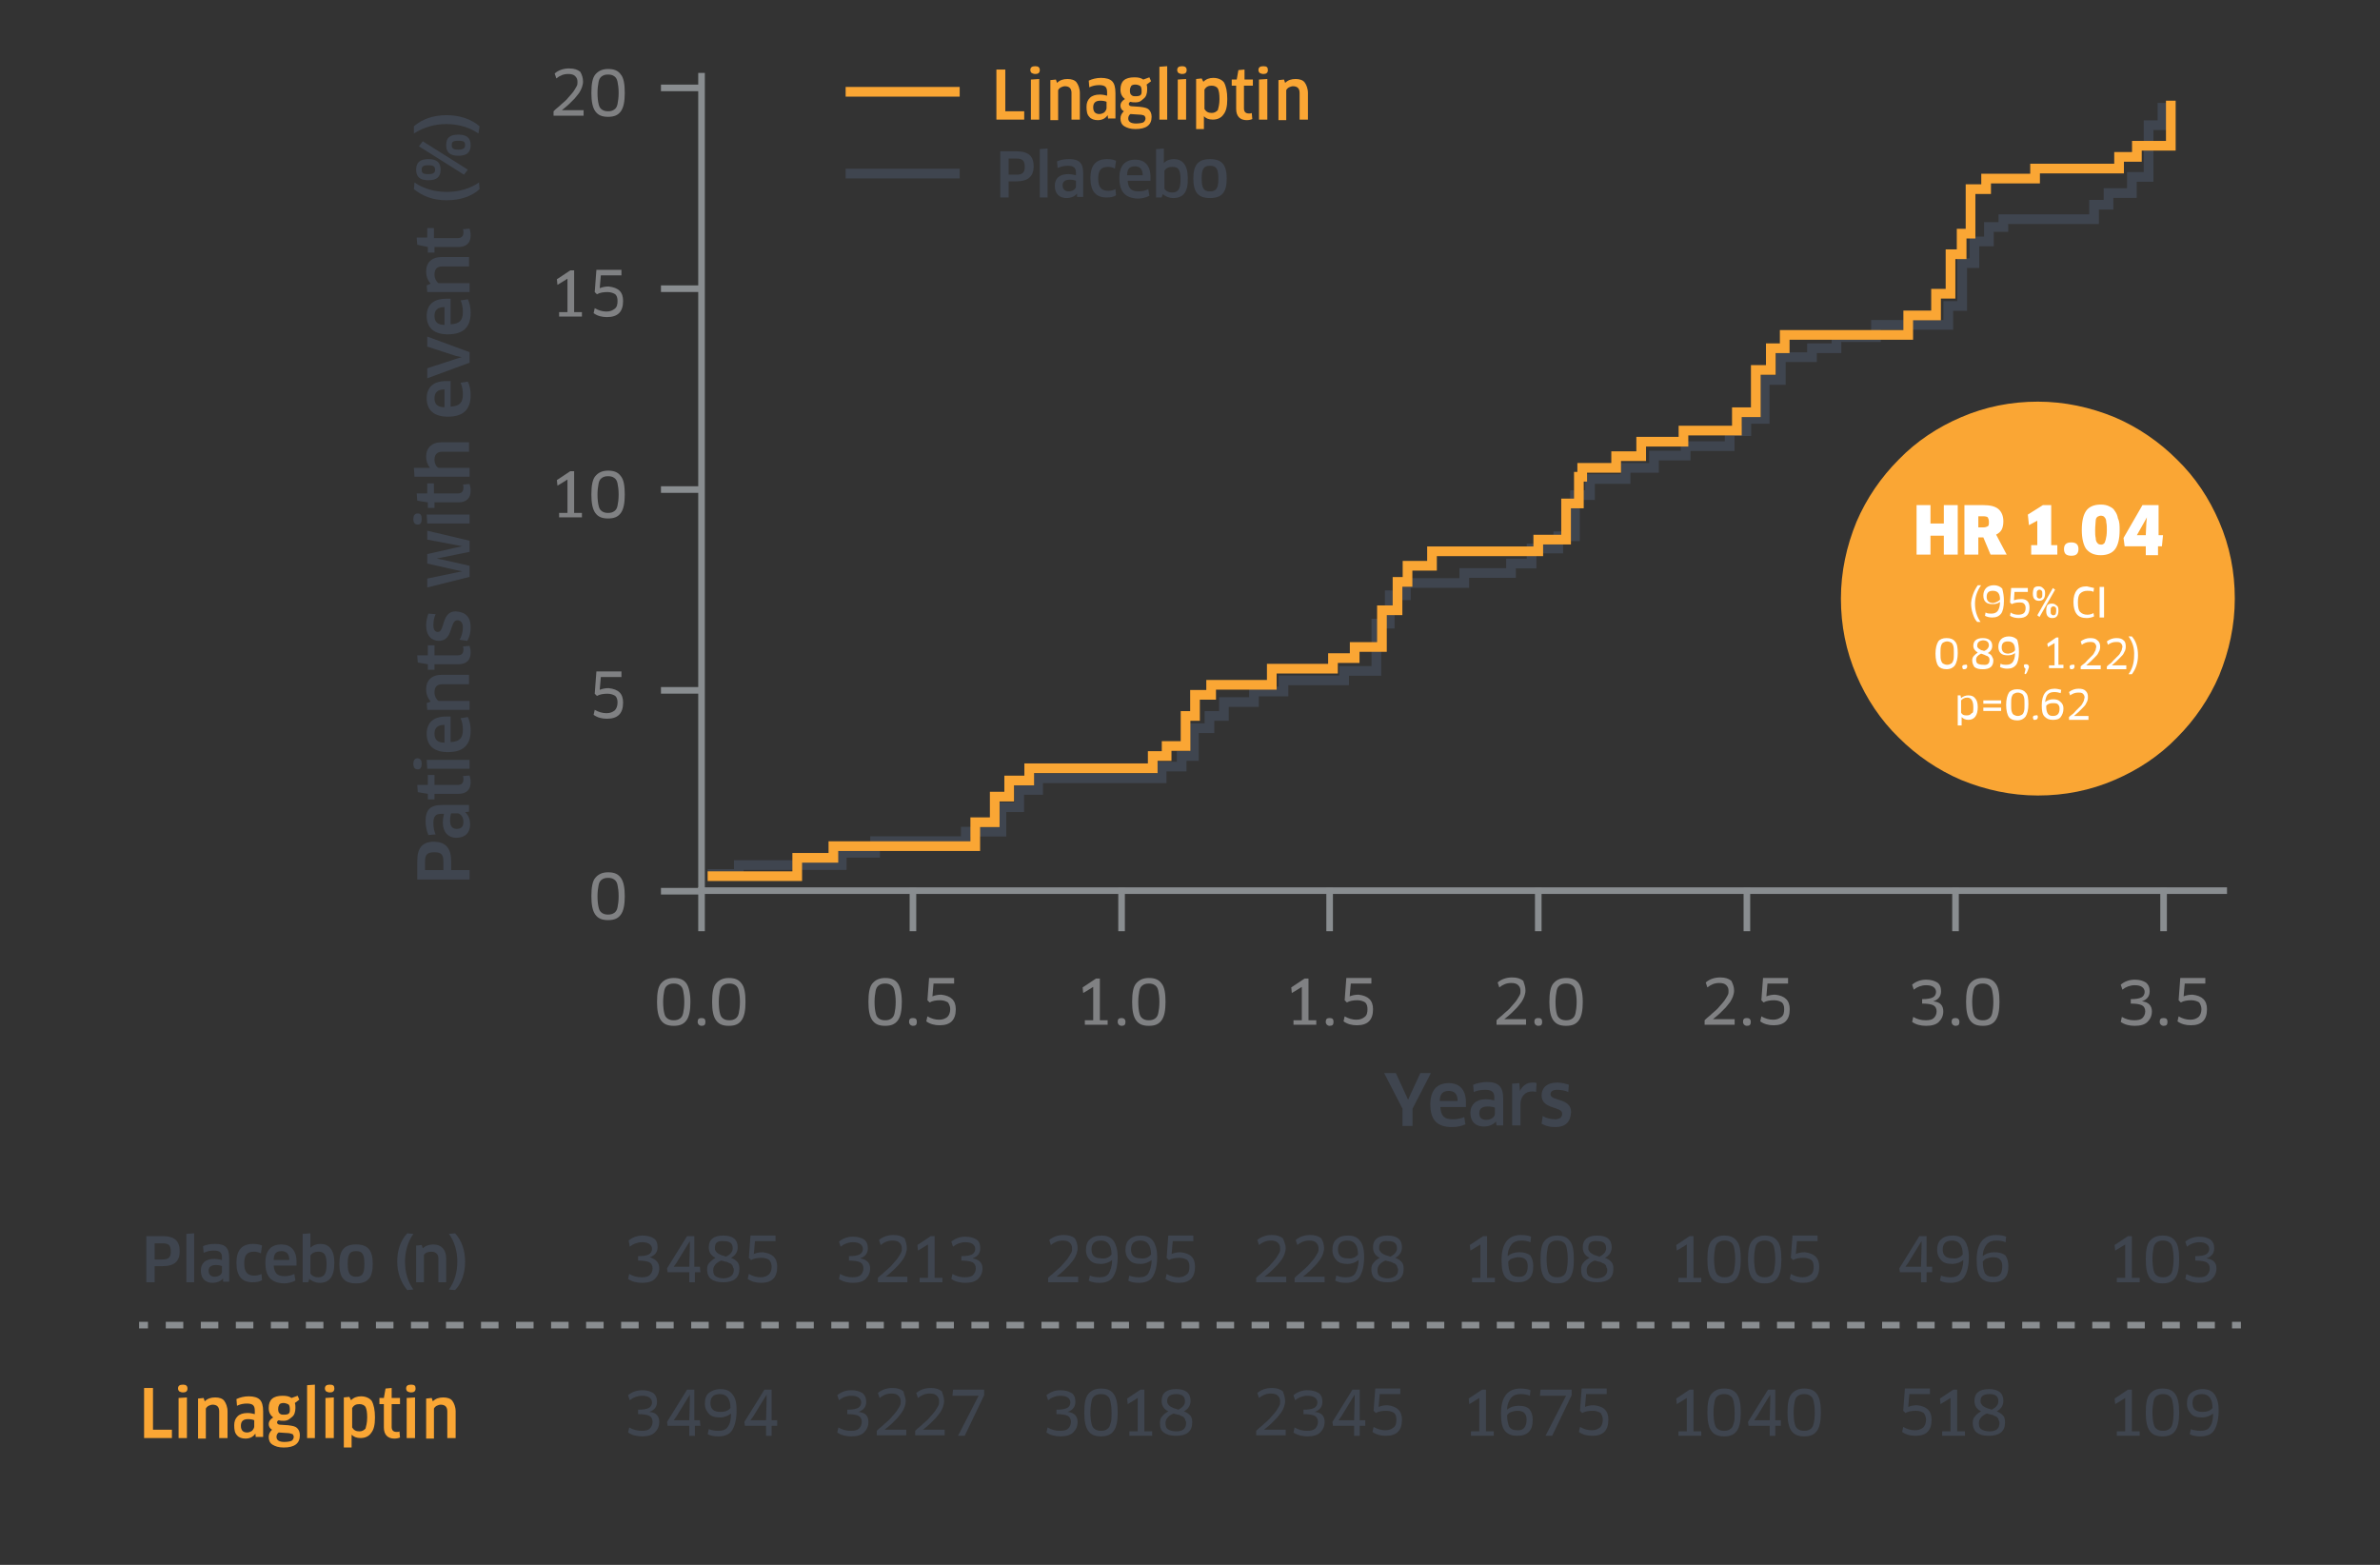 <?xml version="1.0" encoding="utf-8"?>
<!-- Generator: Adobe Illustrator 26.0.1, SVG Export Plug-In . SVG Version: 6.00 Build 0)  -->
<svg version="1.1" id="Content" xmlns="http://www.w3.org/2000/svg" xmlns:xlink="http://www.w3.org/1999/xlink" x="0px" y="0px"
	 viewBox="0 0 427.8 281.3" style="enable-background:new 0 0 427.8 281.3;" xml:space="preserve">
<rect x="0" y="0" width="427.8" height="281.3" fill="#333333" stroke="none"/>
<style type="text/css">
	.st0{fill:#FAA634;}
	.st1{fill:#FFFFFF;}
	.st2{fill:#3F454F;}
	.st3{fill:none;stroke:#898D90;stroke-width:1.192;stroke-linecap:square;stroke-linejoin:round;stroke-miterlimit:10;}
	.st4{fill:none;stroke:#898D90;stroke-width:1.192;stroke-linejoin:round;stroke-miterlimit:10;}
	.st5{fill:none;stroke:#898D90;stroke-width:1.192;stroke-linejoin:round;}
	.st6{fill:none;stroke:#898D90;stroke-width:1.192;stroke-linejoin:round;stroke-dasharray:3.161,3.161;}
	.st7{fill:#898D90;}
	.st8{fill:none;stroke:#FAA634;stroke-width:1.748;stroke-miterlimit:10;}
	.st9{fill:none;stroke:#3F454F;stroke-width:1.748;stroke-miterlimit:10;}
	.st10{fill:none;}
	.st11{enable-background:new    ;}
	.st12{fill:none;stroke:#3F454F;stroke-width:1.741;stroke-miterlimit:10;}
	.st13{fill:none;stroke:#898D90;stroke-width:1.187;stroke-linecap:square;stroke-linejoin:round;stroke-miterlimit:10;}
	.st14{fill:none;stroke:#898D90;stroke-width:1.187;stroke-linejoin:round;stroke-miterlimit:10;}
	.st15{fill:none;stroke:#898D90;stroke-width:1.187;stroke-linejoin:round;}
	.st16{fill:none;stroke:#898D90;stroke-width:1.187;stroke-linejoin:round;stroke-dasharray:3.148,3.148;}
	.st17{fill:#808183;}
	.st18{fill:none;stroke:#FAA634;stroke-width:1.741;stroke-miterlimit:10;}
	.st19{fill:none;stroke:#898D90;stroke-width:1.029;stroke-linecap:square;stroke-linejoin:round;stroke-miterlimit:10;}
	.st20{fill:none;stroke:#898D90;stroke-width:1.029;stroke-linejoin:round;stroke-miterlimit:10;}
	.st21{fill:none;stroke:#898D90;stroke-width:1.029;stroke-linejoin:round;}
	.st22{fill:none;stroke:#898D90;stroke-width:1.029;stroke-linejoin:round;stroke-dasharray:2.763,2.763;}
	.st23{fill:none;stroke:#FAA634;stroke-width:1.509;stroke-miterlimit:10;}
	.st24{fill:none;stroke:#3F454F;stroke-width:1.509;stroke-miterlimit:10;}
</style>
<path class="st0" d="M398.9,93.8c-1.8-4.2-4.3-8-7.6-11.2c-3.2-3.2-7-5.8-11.2-7.6c-4.4-1.8-9-2.8-13.8-2.8c-4.8,0-9.4,0.9-13.8,2.8
	c-4.2,1.8-8,4.3-11.2,7.6c-3.2,3.2-5.8,7-7.6,11.2c-1.8,4.4-2.8,9-2.8,13.8c0,4.8,0.9,9.4,2.8,13.8c1.8,4.2,4.3,8,7.6,11.2
	c3.2,3.2,7,5.8,11.2,7.6c4.4,1.8,9,2.8,13.8,2.8c4.8,0,9.4-0.9,13.8-2.8c4.2-1.8,8-4.3,11.2-7.6c3.2-3.2,5.8-7,7.6-11.2
	c1.8-4.4,2.8-9,2.8-13.8C401.7,102.8,400.8,98.2,398.9,93.8"/>
<g>
	<g>
		<path class="st1" d="M351.9,99.7h-2.5v-3.4H347v3.4h-2.5v-8.9h2.5v3.3h2.4v-3.3h2.5V99.7z"/>
		<path class="st1" d="M360.1,93.7c0,0.6-0.1,1.1-0.3,1.5c-0.2,0.4-0.6,0.7-1,0.9l1.9,3.6h-2.9l-1.3-3.1h-0.9v3.1h-2.5v-8.9h3.4
			c1.2,0,2.1,0.2,2.7,0.7S360.1,92.8,360.1,93.7z M357.5,93.8c0-0.4-0.1-0.6-0.2-0.8c-0.1-0.1-0.4-0.2-0.8-0.2h-0.9v2h0.9
			c0.4,0,0.6-0.1,0.8-0.2S357.5,94.2,357.5,93.8z"/>
		<path class="st1" d="M365.1,99.7v-1.7h1.1v-4.4l-1.5,0.8l-0.2-1.9l2.7-1.7h1.5v7.2h1.1v1.7H365.1z"/>
		<path class="st1" d="M373.6,98.7c0,0.4-0.1,0.7-0.3,0.9c-0.2,0.2-0.5,0.3-1,0.3c-0.4,0-0.8-0.1-1-0.3s-0.3-0.5-0.3-0.9
			c0-0.8,0.4-1.2,1.3-1.2S373.6,97.9,373.6,98.7z"/>
		<path class="st1" d="M381,95.3c0,1.6-0.3,2.7-0.8,3.4c-0.5,0.7-1.4,1.1-2.6,1.1c-1.2,0-2-0.4-2.6-1.1c-0.5-0.7-0.8-1.9-0.8-3.4
			c0-1.7,0.3-2.8,0.8-3.5c0.5-0.7,1.4-1.1,2.6-1.1c0.6,0,1.1,0.1,1.5,0.3c0.4,0.2,0.8,0.4,1,0.8c0.3,0.4,0.5,0.8,0.6,1.4
			C381,93.8,381,94.5,381,95.3z M378.7,95.3c0-0.5,0-1-0.1-1.4c0-0.4-0.1-0.7-0.3-0.9c-0.1-0.2-0.4-0.3-0.7-0.3
			c-0.2,0-0.4,0.1-0.6,0.2c-0.1,0.1-0.3,0.3-0.3,0.7s-0.1,0.9-0.1,1.7c0,0.6,0,1,0.1,1.4c0,0.4,0.1,0.7,0.3,0.9
			c0.1,0.2,0.4,0.3,0.7,0.3c0.2,0,0.4-0.1,0.5-0.2c0.1-0.1,0.2-0.3,0.3-0.7S378.7,96.1,378.7,95.3z"/>
		<path class="st1" d="M388.6,98.2h-0.7v1.6h-2.2v-1.6h-3.8l-0.2-1.5l3.4-5.9h2.9v5.4h0.8L388.6,98.2z M385.7,96.2l0.1-2.2l0.1-1
			l0,0l-0.5,0.9l-1.3,2.3H385.7z"/>
	</g>
</g>
<path class="st1" d="M355.5,105.2l0.6,0c-0.7,1-1.1,2.1-1.1,3.3c0,1.2,0.3,2.3,1,3.3l-0.6,0c-0.4-0.4-0.6-0.9-0.8-1.5
	c-0.2-0.6-0.3-1.2-0.3-1.9C354.4,107.3,354.8,106.2,355.5,105.2z"/>
<path class="st1" d="M360.2,108c0,1.1-0.2,1.9-0.5,2.3c-0.4,0.5-0.9,0.7-1.6,0.7c-0.5,0-0.9-0.1-1.3-0.3l0.1-0.6
	c0.3,0.2,0.7,0.2,1.1,0.2c0.5,0,0.9-0.2,1.1-0.5s0.4-0.8,0.4-1.6l0,0c-0.4,0.3-0.8,0.4-1.3,0.4c-0.6,0-1-0.1-1.3-0.4
	c-0.3-0.3-0.4-0.7-0.4-1.2c0-0.5,0.2-1,0.5-1.3c0.3-0.3,0.8-0.5,1.4-0.5c0.6,0,1.1,0.2,1.5,0.6C360.1,106.6,360.2,107.2,360.2,108z
	 M359.5,107.8c0-1.1-0.4-1.6-1.3-1.6c-0.8,0-1.1,0.4-1.1,1.1c0,0.7,0.4,1.1,1.2,1.1C358.8,108.3,359.2,108.1,359.5,107.8z"/>
<path class="st1" d="M364.8,109.2c0,1.3-0.6,1.9-1.9,1.9c-0.6,0-1.1-0.1-1.6-0.4l0.1-0.6c0.4,0.3,0.9,0.4,1.4,0.4
	c0.4,0,0.8-0.1,1-0.3s0.3-0.5,0.3-0.9c0-0.4-0.1-0.6-0.3-0.8c-0.2-0.2-0.5-0.2-0.9-0.2c-0.5,0-0.9,0.1-1.3,0.3l-0.3-0.3l0.2-2.6h3
	l0,0.7h-2.4l-0.1,1.5c0.3-0.1,0.7-0.2,1.1-0.2C364.2,107.6,364.8,108.1,364.8,109.2z"/>
<path class="st1" d="M367.6,106.7c0,0.4-0.1,0.8-0.3,1c-0.2,0.2-0.4,0.3-0.8,0.3c-0.4,0-0.6-0.1-0.8-0.3s-0.3-0.5-0.3-1
	c0-0.4,0.1-0.8,0.2-1c0.2-0.2,0.4-0.3,0.8-0.3c0.4,0,0.6,0.1,0.8,0.3C367.6,106,367.6,106.3,367.6,106.7z M367,107.4
	c0.1-0.1,0.1-0.3,0.1-0.6s0-0.5-0.1-0.6c-0.1-0.1-0.2-0.2-0.4-0.2c-0.2,0-0.3,0.1-0.4,0.2s-0.1,0.3-0.1,0.6s0,0.5,0.1,0.6
	s0.2,0.2,0.4,0.2S366.9,107.5,367,107.4z M369,105.7l0.4,0.3l-2.8,4.9l-0.4-0.3L369,105.7z M370,109.8c0,0.4-0.1,0.8-0.3,1
	c-0.2,0.2-0.4,0.3-0.8,0.3c-0.4,0-0.6-0.1-0.8-0.3s-0.3-0.5-0.3-1c0-0.5,0.1-0.8,0.2-1c0.2-0.2,0.4-0.3,0.8-0.3
	c0.4,0,0.6,0.1,0.8,0.3C370,109,370,109.4,370,109.8z M369.6,109.8c0-0.3,0-0.5-0.1-0.6s-0.2-0.2-0.4-0.2c-0.2,0-0.3,0.1-0.4,0.2
	c-0.1,0.1-0.1,0.3-0.1,0.6c0,0.3,0,0.5,0.1,0.6c0.1,0.1,0.2,0.2,0.4,0.2s0.3-0.1,0.4-0.2C369.5,110.3,369.6,110.1,369.6,109.8z"/>
<path class="st1" d="M376.4,105.7l-0.1,0.7c-0.3-0.2-0.7-0.2-1.1-0.2c-0.6,0-1,0.2-1.3,0.5c-0.3,0.3-0.4,0.8-0.4,1.6
	c0,0.8,0.1,1.4,0.4,1.7s0.7,0.5,1.3,0.5c0.4,0,0.8-0.1,1.1-0.3l0.1,0.6c-0.4,0.2-0.9,0.3-1.3,0.3c-0.8,0-1.4-0.2-1.8-0.7
	c-0.4-0.5-0.6-1.2-0.6-2.2c0-0.9,0.2-1.6,0.6-2.1c0.4-0.5,1-0.7,1.8-0.7C375.6,105.5,376,105.6,376.4,105.7z"/>
<path class="st1" d="M377.4,111v-5.5h0.8v5.5H377.4z"/>
<path class="st1" d="M351.9,117.4c0,1-0.2,1.7-0.5,2.2c-0.3,0.4-0.8,0.7-1.5,0.7c-0.7,0-1.2-0.2-1.5-0.6c-0.3-0.4-0.5-1.2-0.5-2.2
	c0-1,0.2-1.7,0.5-2.2c0.3-0.4,0.8-0.6,1.5-0.6c0.7,0,1.2,0.2,1.5,0.6C351.8,115.7,351.9,116.4,351.9,117.4z M351.2,117.4
	c0-0.6,0-1-0.1-1.3c-0.1-0.3-0.2-0.5-0.4-0.6c-0.2-0.1-0.4-0.2-0.7-0.2c-0.3,0-0.5,0.1-0.7,0.2c-0.2,0.1-0.3,0.3-0.4,0.6
	c-0.1,0.3-0.1,0.8-0.1,1.3c0,0.6,0,1,0.1,1.3s0.2,0.5,0.4,0.6s0.4,0.2,0.7,0.2c0.3,0,0.5-0.1,0.7-0.2s0.3-0.3,0.4-0.6
	S351.2,118,351.2,117.4z"/>
<path class="st1" d="M353.6,119.8c0,0.3-0.2,0.5-0.5,0.5c-0.2,0-0.3,0-0.3-0.1s-0.1-0.2-0.1-0.3c0-0.3,0.2-0.4,0.5-0.4
	C353.5,119.4,353.6,119.5,353.6,119.8z"/>
<path class="st1" d="M354.5,118.7c0-0.3,0.1-0.6,0.3-0.8c0.2-0.2,0.4-0.4,0.7-0.6v0c-0.5-0.3-0.8-0.7-0.8-1.2c0-0.9,0.6-1.4,1.7-1.4
	c1.1,0,1.7,0.5,1.7,1.4c0,0.6-0.3,1-0.8,1.3v0c0.3,0.1,0.6,0.3,0.7,0.5s0.3,0.5,0.3,0.8c0,1.1-0.6,1.6-1.9,1.6
	c-0.7,0-1.1-0.1-1.5-0.4C354.7,119.6,354.5,119.2,354.5,118.7z M357.6,118.7c0-0.1,0-0.2,0-0.3c0-0.1-0.1-0.1-0.1-0.2
	c0-0.1-0.1-0.1-0.2-0.2c-0.1-0.1-0.1-0.1-0.2-0.1s-0.1-0.1-0.2-0.1c-0.1,0-0.2-0.1-0.2-0.1c0,0-0.1,0-0.3-0.1
	c-0.1,0-0.2-0.1-0.3-0.1c-0.6,0.3-0.9,0.6-0.9,1.1c0,0.3,0.1,0.6,0.3,0.7s0.5,0.2,1,0.2C357.2,119.6,357.6,119.3,357.6,118.7z
	 M355.4,116.1c0,0.1,0,0.2,0.1,0.3s0.1,0.2,0.2,0.2c0.1,0.1,0.2,0.1,0.3,0.2s0.3,0.1,0.3,0.1s0.2,0.1,0.4,0.1c0.5-0.2,0.8-0.6,0.8-1
	c0-0.6-0.4-0.9-1.1-0.9C355.7,115.2,355.4,115.5,355.4,116.1z"/>
<path class="st1" d="M362.9,117.2c0,1.1-0.2,1.9-0.5,2.3c-0.4,0.5-0.9,0.7-1.6,0.7c-0.5,0-0.9-0.1-1.3-0.3l0.1-0.6
	c0.3,0.2,0.7,0.2,1.1,0.2c0.5,0,0.9-0.2,1.1-0.5s0.4-0.8,0.4-1.6l0,0c-0.4,0.3-0.8,0.4-1.3,0.4c-0.6,0-1-0.1-1.3-0.4
	c-0.3-0.3-0.4-0.7-0.4-1.2c0-0.5,0.2-1,0.5-1.3c0.3-0.3,0.8-0.5,1.4-0.5c0.6,0,1.1,0.2,1.5,0.6C362.8,115.7,362.9,116.3,362.9,117.2
	z M362.2,116.9c0-1.1-0.4-1.6-1.3-1.6c-0.8,0-1.1,0.4-1.1,1.1c0,0.7,0.4,1.1,1.2,1.1C361.6,117.4,362,117.2,362.2,116.9z"/>
<path class="st1" d="M364.2,119.4c0.3,0,0.5,0.2,0.5,0.5c0,0.1-0.1,0.3-0.2,0.6c-0.1,0.3-0.2,0.5-0.4,0.7l-0.2-0.1l0.2-0.9
	c-0.1,0-0.2-0.1-0.2-0.2c-0.1-0.1-0.1-0.2-0.1-0.3C363.7,119.5,363.9,119.4,364.2,119.4z"/>
<path class="st1" d="M368.3,120.2v-0.6h1v-3.4l0-0.6l0,0l-0.5,0.3l-0.7,0.4l-0.1-0.6l1.6-1.1h0.4v4.9h0.9v0.6H368.3z"/>
<path class="st1" d="M372.9,119.8c0,0.3-0.2,0.5-0.5,0.5c-0.2,0-0.3,0-0.3-0.1s-0.1-0.2-0.1-0.3c0-0.3,0.2-0.4,0.5-0.4
	C372.8,119.4,372.9,119.5,372.9,119.8z"/>
<path class="st1" d="M377.5,116.2c0,0.2,0,0.4-0.1,0.7c-0.1,0.2-0.2,0.4-0.3,0.6c-0.1,0.2-0.3,0.4-0.6,0.7c-0.2,0.2-0.5,0.5-0.7,0.7
	s-0.5,0.4-0.8,0.7v0h2.6l0,0.7H374v-0.5c0.1-0.1,0.3-0.3,0.6-0.5s0.4-0.4,0.6-0.6s0.3-0.3,0.5-0.5c0.2-0.2,0.4-0.4,0.5-0.5
	c0.1-0.1,0.2-0.3,0.3-0.5c0.1-0.2,0.2-0.3,0.2-0.5c0-0.1,0.1-0.3,0.1-0.4c0-0.3-0.1-0.5-0.3-0.7c-0.2-0.2-0.5-0.2-0.9-0.2
	c-0.5,0-1,0.2-1.4,0.5l-0.2-0.6c0.5-0.4,1.1-0.6,1.7-0.6c0.6,0,1,0.1,1.3,0.4C377.3,115.3,377.5,115.7,377.5,116.2z"/>
<path class="st1" d="M382.1,116.2c0,0.2,0,0.4-0.1,0.7c-0.1,0.2-0.2,0.4-0.3,0.6c-0.1,0.2-0.3,0.4-0.6,0.7c-0.2,0.2-0.5,0.5-0.7,0.7
	s-0.5,0.4-0.8,0.7v0h2.6l0,0.7h-3.5v-0.5c0.1-0.1,0.3-0.3,0.6-0.5s0.4-0.4,0.6-0.6s0.3-0.3,0.5-0.5c0.2-0.2,0.4-0.4,0.5-0.5
	c0.1-0.1,0.2-0.3,0.3-0.5c0.1-0.2,0.2-0.3,0.2-0.5c0-0.1,0.1-0.3,0.1-0.4c0-0.3-0.1-0.5-0.3-0.7c-0.2-0.2-0.5-0.2-0.9-0.2
	c-0.5,0-1,0.2-1.4,0.5l-0.2-0.6c0.5-0.4,1.1-0.6,1.7-0.6c0.6,0,1,0.1,1.3,0.4C382,115.3,382.1,115.7,382.1,116.2z"/>
<path class="st1" d="M382.6,114.4l0.6,0c0.8,0.9,1.1,2.1,1.1,3.4c0,0.7-0.1,1.3-0.3,1.9c-0.2,0.6-0.5,1.1-0.8,1.5l-0.6,0
	c0.7-1,1-2.1,1-3.3C383.7,116.5,383.3,115.4,382.6,114.4z"/>
<path class="st1" d="M355.5,127.1c0,1.5-0.6,2.3-1.7,2.3c-0.5,0-0.9-0.2-1.2-0.5l0,0l0,0.6v0.9h-0.7V125l0.5,0l0.1,0.5
	c0.3-0.3,0.8-0.5,1.3-0.5c0.6,0,1,0.2,1.2,0.5C355.3,125.8,355.5,126.3,355.5,127.1z M354.7,127.1c0-0.6-0.1-1-0.3-1.3
	s-0.5-0.4-0.8-0.4c-0.5,0-0.8,0.2-1.1,0.5v2.2c0.2,0.4,0.5,0.5,1,0.5c0.4,0,0.7-0.1,0.9-0.4C354.7,128.2,354.7,127.8,354.7,127.1z"
	/>
<path class="st1" d="M359.7,126.5h-3.2v-0.6h3.2V126.5z M359.7,127.8h-3.2v-0.6h3.2V127.8z"/>
<path class="st1" d="M364.6,126.6c0,1-0.2,1.7-0.5,2.2c-0.3,0.4-0.8,0.7-1.5,0.7c-0.7,0-1.2-0.2-1.5-0.6c-0.3-0.4-0.5-1.2-0.5-2.2
	c0-1,0.2-1.7,0.5-2.2c0.3-0.4,0.8-0.6,1.5-0.6c0.7,0,1.2,0.2,1.5,0.6C364.5,124.8,364.6,125.6,364.6,126.6z M363.9,126.6
	c0-0.6,0-1-0.1-1.3c-0.1-0.3-0.2-0.5-0.4-0.6c-0.2-0.1-0.4-0.2-0.7-0.2c-0.3,0-0.5,0.1-0.7,0.2c-0.2,0.1-0.3,0.3-0.4,0.6
	c-0.1,0.3-0.1,0.8-0.1,1.3c0,0.6,0,1,0.1,1.3c0.1,0.3,0.2,0.5,0.4,0.6s0.4,0.2,0.7,0.2c0.3,0,0.5-0.1,0.7-0.2s0.3-0.3,0.4-0.6
	C363.9,127.6,363.9,127.2,363.9,126.6z"/>
<path class="st1" d="M366.3,128.9c0,0.3-0.2,0.5-0.5,0.5c-0.2,0-0.3,0-0.3-0.1s-0.1-0.2-0.1-0.3c0-0.3,0.2-0.4,0.5-0.4
	C366.2,128.5,366.3,128.6,366.3,128.9z"/>
<path class="st1" d="M370.9,127.4c0,0.6-0.2,1.1-0.5,1.5s-0.8,0.5-1.4,0.5c-0.7,0-1.1-0.2-1.5-0.6s-0.5-1.1-0.5-2c0-2,0.8-3,2.3-3
	c0.4,0,0.8,0.1,1.2,0.2l-0.1,0.6c-0.3-0.1-0.7-0.2-1.1-0.2c-0.5,0-0.9,0.1-1.2,0.4c-0.3,0.3-0.4,0.8-0.5,1.4l0,0
	c0.4-0.3,0.9-0.5,1.4-0.5c0.6,0,1,0.1,1.3,0.4C370.8,126.5,370.9,126.9,370.9,127.4z M370.2,127.4c0-0.4-0.1-0.6-0.3-0.8
	c-0.2-0.2-0.5-0.2-0.9-0.2c-0.2,0-0.4,0-0.7,0.1c-0.2,0.1-0.4,0.2-0.5,0.4c0,0.7,0.1,1.1,0.3,1.4c0.2,0.3,0.5,0.4,0.9,0.4
	C369.8,128.7,370.2,128.3,370.2,127.4z"/>
<path class="st1" d="M375.3,125.3c0,0.2,0,0.4-0.1,0.7c-0.1,0.2-0.2,0.4-0.3,0.6c-0.1,0.2-0.3,0.4-0.6,0.7c-0.2,0.2-0.5,0.5-0.7,0.7
	c-0.2,0.2-0.5,0.4-0.8,0.7v0h2.6l0,0.7h-3.5v-0.5c0.1-0.1,0.3-0.3,0.6-0.5s0.4-0.4,0.6-0.6s0.3-0.3,0.5-0.5c0.2-0.2,0.4-0.4,0.5-0.5
	c0.1-0.1,0.2-0.3,0.3-0.5c0.1-0.2,0.2-0.3,0.2-0.5c0-0.1,0.1-0.3,0.1-0.4c0-0.3-0.1-0.5-0.3-0.7c-0.2-0.2-0.5-0.2-0.9-0.2
	c-0.5,0-1,0.2-1.4,0.5l-0.2-0.6c0.5-0.4,1.1-0.6,1.7-0.6c0.6,0,1,0.1,1.3,0.4C375.2,124.5,375.3,124.8,375.3,125.3z"/>
<polyline class="st12" points="127.2,157.1 132.8,157.1 132.8,155.5 151.3,155.5 151.3,153.3 157.3,153.3 157.3,151.2 173.6,151.2 
	173.6,149.5 180,149.5 180,145.1 183.2,145.1 183.2,142 186.6,142 186.6,139.9 208.8,139.9 208.8,137.8 212.4,137.8 212.4,135.9 
	214.6,135.9 214.6,130.9 217.4,130.9 217.4,128.7 220,128.7 220,126.2 225.4,126.2 225.4,124.3 230.7,124.3 230.7,122.3 
	241.6,122.3 241.6,120.6 247.4,120.6 247.4,112.1 249.8,112.1 249.8,107 252.7,107 252.7,104.8 263.2,104.8 263.2,103 271.6,103 
	271.6,101.3 275.3,101.3 275.3,98.6 280.1,98.6 280.1,96.4 283.1,96.4 283.1,89 285.8,89 285.8,86.1 292.2,86.1 292.2,84.1 
	297.3,84.1 297.3,81.9 303,81.9 303,80.2 310.9,80.2 310.9,77.5 313.9,77.5 313.9,75.3 317.2,75.3 317.2,68.3 320.1,68.3 
	320.1,64.2 325.7,64.2 325.7,62.6 330.1,62.6 330.1,60.6 337.2,60.6 337.2,58.4 350.2,58.4 350.2,55 352.7,55 352.7,47.3 
	354.9,47.3 354.9,43.4 357.5,43.4 357.5,40.8 360.1,40.8 360.1,39.4 376.4,39.4 376.4,36.8 379,36.8 379,34.7 383.2,34.7 
	383.2,31.8 386.2,31.8 386.2,22.5 388.7,22.5 388.7,18.5 "/>
<g>
	<path class="st2" d="M29.2,227.6h-1.4v2.9h-1.5v-8.3h2.9c2.2,0,3.1,0.9,3.1,2.7C32.3,226.7,31.4,227.6,29.2,227.6z M29.2,223.5
		h-1.4v2.9h1.4c1,0,1.5-0.3,1.5-1.4C30.7,223.8,30.3,223.5,29.2,223.5z"/>
	<path class="st2" d="M33.5,230.5v-8.7l1.4-0.1v8.8H33.5z"/>
	<path class="st2" d="M40.1,229.8L40.1,229.8c-0.4,0.5-1.1,0.8-1.9,0.8c-1.2,0-2.1-0.7-2.1-2.2c0-1.3,0.8-2.1,2.4-2.1
		c0.5,0,1,0.1,1.4,0.2v-0.5c0-0.8-0.4-1.2-1.4-1.2c-0.7,0-1.2,0.1-1.9,0.4l-0.1-1.2c0.7-0.3,1.4-0.4,2.2-0.4c1.9,0,2.5,0.8,2.5,2.6
		v4.2h-1.1L40.1,229.8z M39.9,227.6c-0.2-0.1-0.6-0.2-1.1-0.2c-0.9,0-1.3,0.4-1.3,1c0,0.8,0.5,1.1,1.1,1.1c0.7,0,1.3-0.4,1.3-0.9
		V227.6z"/>
	<path class="st2" d="M46.9,225.3c-0.4-0.2-0.8-0.3-1.2-0.3c-1.3,0-1.8,0.6-1.8,2.1c0,1.6,0.6,2.2,1.8,2.2c0.5,0,0.9-0.1,1.3-0.3
		l0.1,1.1c-0.4,0.3-1,0.4-1.7,0.4c-1.9,0-2.9-1.1-2.9-3.5c0-2.2,0.9-3.4,3-3.4c0.6,0,1.2,0.1,1.6,0.3L46.9,225.3z"/>
	<path class="st2" d="M47.7,227c0-2.1,0.9-3.3,2.9-3.3c1.6,0,2.7,1,2.7,3.1c0,0.2,0,0.5,0,0.7h-4.1c0.1,1.4,0.7,1.9,1.9,1.9
		c0.7,0,1.2-0.1,1.8-0.4l0.2,1.2c-0.6,0.3-1.3,0.5-2.1,0.5C48.7,230.6,47.7,229.4,47.7,227z M52,226.5c0-1.2-0.6-1.6-1.4-1.6
		c-1,0-1.4,0.5-1.4,1.6H52z"/>
	<path class="st2" d="M57.5,230.6c-0.8,0-1.4-0.3-1.9-0.7l-0.2,0.6h-1v-8.7l1.4-0.1v1.7l0,0.9l0,0c0.5-0.5,1.1-0.7,1.8-0.7
		c1.5,0,2.5,1,2.5,3.4C60.1,229.6,59.1,230.6,57.5,230.6z M57.2,225c-0.6,0-1.1,0.2-1.4,0.7v3.2c0.2,0.4,0.7,0.7,1.4,0.7
		c0.9,0,1.5-0.4,1.5-2.3C58.7,225.4,58.2,225,57.2,225z"/>
	<path class="st2" d="M64,230.7c-2.1,0-3-1-3-3.5c0-2.5,0.9-3.5,3-3.5c2.1,0,3,1,3,3.5C67,229.7,66.1,230.7,64,230.7z M64,229.5
		c1.1,0,1.5-0.5,1.5-2.3c0-1.8-0.4-2.3-1.5-2.3c-1.1,0-1.5,0.5-1.5,2.3C62.5,228.9,62.9,229.5,64,229.5z"/>
	<path class="st2" d="M74.3,221.8c-1,1.4-1.5,3.2-1.5,5c0,1.9,0.5,3.6,1.5,5l-1.1,0.1c-1.1-1.3-1.8-3.1-1.8-5.1
		c0-2.1,0.6-3.8,1.8-5.1L74.3,221.8z"/>
	<path class="st2" d="M78.8,230.5v-4.3c0-0.8-0.5-1.2-1.3-1.2c-0.5,0-1.1,0.2-1.3,0.6v4.9h-1.4v-6.6l1-0.1l0.2,0.6
		c0.5-0.5,1.2-0.7,1.9-0.7c1.4,0,2.3,0.9,2.3,2.5v4.3H78.8z"/>
	<path class="st2" d="M81.8,221.7c1.2,1.3,1.8,3.1,1.8,5.1c0,2-0.6,3.9-1.8,5.1l-1.1-0.1c1-1.4,1.5-3.1,1.5-5c0-1.9-0.5-3.6-1.5-5
		L81.8,221.7z"/>
</g>
<g>
	<g>
		<path class="st2" d="M118.5,255.6c0,0.8-0.3,1.4-0.8,1.9s-1.3,0.7-2.3,0.7c-0.9,0-1.8-0.2-2.5-0.7l0.2-0.9
			c0.7,0.4,1.4,0.6,2.2,0.6c0.7,0,1.2-0.1,1.5-0.4c0.3-0.3,0.5-0.7,0.5-1.2c0-0.5-0.2-0.9-0.6-1.1c-0.4-0.2-1.1-0.3-2-0.3v-0.8
			c0.9,0,1.5-0.1,1.9-0.3c0.4-0.2,0.6-0.6,0.6-1c0-0.4-0.2-0.7-0.5-0.9s-0.7-0.3-1.3-0.3c-0.8,0-1.6,0.3-2.2,0.8l-0.3-0.9
			c0.7-0.6,1.6-0.9,2.5-0.9c0.9,0,1.5,0.2,2,0.5c0.5,0.4,0.7,0.9,0.7,1.6c0,0.9-0.5,1.5-1.4,1.8v0
			C118,253.9,118.5,254.6,118.5,255.6z"/>
		<path class="st2" d="M125.9,256.3h-1v1.8h-1v-1.8H120l-0.1-0.7l3.6-5.8h1.3v5.5h1L125.9,256.3z M123.9,255.3l0.1-3.7l0-0.9l0,0
			l-0.5,0.8l-1.9,3.1l-0.5,0.7l0,0H123.9z"/>
		<path class="st2" d="M132.4,253.5c0,1.6-0.3,2.8-0.8,3.6s-1.4,1.1-2.5,1.1c-0.7,0-1.4-0.1-1.9-0.4l0.2-0.9
			c0.5,0.2,1.1,0.3,1.7,0.3c0.8,0,1.4-0.2,1.7-0.7c0.4-0.5,0.6-1.3,0.6-2.4l0,0c-0.5,0.4-1.2,0.7-2,0.7c-0.9,0-1.6-0.2-2-0.7
			c-0.4-0.4-0.7-1-0.7-1.8c0-0.8,0.2-1.5,0.7-1.9s1.2-0.7,2.1-0.7c1,0,1.7,0.3,2.2,1C132.2,251.3,132.4,252.2,132.4,253.5z
			 M131.3,253.1c0-1.7-0.7-2.5-1.9-2.5c-1.1,0-1.7,0.5-1.7,1.6c0,1.1,0.6,1.6,1.8,1.6C130.3,253.8,130.9,253.6,131.3,253.1z"/>
		<path class="st2" d="M139.7,256.3h-1v1.8h-1v-1.8h-3.8l-0.1-0.7l3.6-5.8h1.3v5.5h1L139.7,256.3z M137.7,255.3l0.1-3.7l0-0.9l0,0
			l-0.5,0.8l-1.9,3.1l-0.5,0.7l0,0H137.7z"/>
	</g>
</g>
<g>
	<g>
		<path class="st2" d="M118.5,228c0,0.8-0.3,1.4-0.8,1.9c-0.5,0.5-1.3,0.7-2.3,0.7c-0.9,0-1.8-0.2-2.5-0.7l0.2-0.9
			c0.7,0.4,1.4,0.6,2.2,0.6c0.7,0,1.2-0.1,1.5-0.4c0.3-0.3,0.5-0.7,0.5-1.2c0-0.5-0.2-0.9-0.6-1.1c-0.4-0.2-1.1-0.3-2-0.3v-0.8
			c0.9,0,1.5-0.1,1.9-0.3c0.4-0.2,0.6-0.6,0.6-1c0-0.4-0.2-0.7-0.5-0.9s-0.7-0.3-1.3-0.3c-0.8,0-1.6,0.3-2.2,0.8L113,223
			c0.7-0.6,1.6-0.9,2.5-0.9c0.9,0,1.5,0.2,2,0.5s0.7,0.9,0.7,1.6c0,0.9-0.5,1.5-1.4,1.8v0C118,226.4,118.5,227,118.5,228z"/>
		<path class="st2" d="M125.9,228.7h-1v1.8h-1v-1.8H120l-0.1-0.7l3.6-5.8h1.3v5.5h1L125.9,228.7z M123.9,227.7l0.1-3.7l0-0.9l0,0
			l-0.5,0.8l-1.9,3.1l-0.5,0.7l0,0H123.9z"/>
		<path class="st2" d="M127.1,228.2c0-0.5,0.1-0.9,0.4-1.2s0.6-0.6,1.1-0.9v0c-0.8-0.4-1.2-1-1.2-1.9c0-1.4,0.9-2.1,2.6-2.1
			c1.7,0,2.6,0.7,2.6,2.1c0,0.8-0.4,1.5-1.2,1.9v0c0.5,0.2,0.8,0.4,1.1,0.7s0.4,0.7,0.4,1.3c0,1.6-1,2.4-2.9,2.4
			c-1,0-1.7-0.2-2.2-0.6C127.4,229.6,127.1,229,127.1,228.2z M131.9,228.3c0-0.1,0-0.3-0.1-0.4c0-0.1-0.1-0.2-0.1-0.3
			c0-0.1-0.1-0.2-0.2-0.3c-0.1-0.1-0.2-0.2-0.3-0.2s-0.2-0.1-0.4-0.2s-0.3-0.1-0.4-0.1s-0.2-0.1-0.4-0.1c-0.2-0.1-0.4-0.1-0.4-0.1
			c-0.9,0.4-1.4,1-1.4,1.7c0,0.5,0.1,0.9,0.4,1.1c0.3,0.2,0.8,0.4,1.5,0.4C131.3,229.7,131.9,229.2,131.9,228.3z M128.5,224.3
			c0,0.2,0,0.4,0.1,0.5c0.1,0.2,0.2,0.3,0.3,0.4s0.3,0.2,0.5,0.3c0.2,0.1,0.4,0.2,0.5,0.2s0.3,0.1,0.6,0.2c0.8-0.4,1.2-0.9,1.2-1.5
			c0-0.9-0.5-1.3-1.6-1.3C129,223,128.5,223.4,128.5,224.3z"/>
		<path class="st2" d="M139.7,227.7c0,2-1,2.9-2.9,2.9c-0.9,0-1.7-0.2-2.4-0.7l0.2-0.9c0.7,0.4,1.4,0.6,2.1,0.6
			c0.7,0,1.1-0.2,1.5-0.5c0.3-0.3,0.5-0.8,0.5-1.4c0-0.5-0.2-0.9-0.4-1.2c-0.3-0.2-0.8-0.4-1.4-0.4c-0.7,0-1.4,0.1-1.9,0.4l-0.4-0.4
			l0.3-4h4.5l0,1h-3.7l-0.2,2.3c0.5-0.2,1-0.3,1.6-0.3C138.8,225.3,139.7,226.1,139.7,227.7z"/>
	</g>
</g>
<g>
	<g>
		<path class="st2" d="M156.1,255.6c0,0.8-0.3,1.4-0.8,1.9s-1.3,0.7-2.3,0.7c-0.9,0-1.8-0.2-2.5-0.7l0.2-0.9
			c0.7,0.4,1.4,0.6,2.2,0.6c0.7,0,1.2-0.1,1.5-0.4c0.3-0.3,0.5-0.7,0.5-1.2c0-0.5-0.2-0.9-0.6-1.1c-0.4-0.2-1.1-0.3-2-0.3v-0.8
			c0.9,0,1.5-0.1,1.9-0.3c0.4-0.2,0.6-0.6,0.6-1c0-0.4-0.2-0.7-0.5-0.9s-0.7-0.3-1.3-0.3c-0.8,0-1.6,0.3-2.2,0.8l-0.3-0.9
			c0.7-0.6,1.6-0.9,2.5-0.9c0.9,0,1.5,0.2,2,0.5c0.5,0.4,0.7,0.9,0.7,1.6c0,0.9-0.5,1.5-1.4,1.8v0
			C155.6,253.9,156.1,254.6,156.1,255.6z"/>
		<path class="st2" d="M162.8,251.9c0,0.3-0.1,0.7-0.2,1s-0.3,0.7-0.5,1c-0.2,0.3-0.5,0.6-0.8,1c-0.4,0.4-0.7,0.7-1,1
			c-0.3,0.3-0.8,0.7-1.3,1.1v0h3.9l0,1h-5.3v-0.8c0.2-0.2,0.5-0.5,0.9-0.8c0.4-0.4,0.7-0.6,0.9-0.8s0.5-0.4,0.8-0.8
			c0.3-0.3,0.5-0.6,0.7-0.8c0.2-0.2,0.3-0.4,0.5-0.7s0.3-0.5,0.4-0.7c0.1-0.2,0.1-0.4,0.1-0.7c0-0.4-0.1-0.7-0.4-1
			c-0.3-0.3-0.7-0.4-1.3-0.4c-0.8,0-1.5,0.3-2.1,0.8l-0.3-0.9c0.7-0.6,1.6-0.9,2.6-0.9c0.9,0,1.5,0.2,2,0.6
			C162.5,250.7,162.8,251.2,162.8,251.9z"/>
		<path class="st2" d="M169.7,251.9c0,0.3-0.1,0.7-0.2,1s-0.3,0.7-0.5,1c-0.2,0.3-0.5,0.6-0.8,1c-0.4,0.4-0.7,0.7-1,1
			c-0.3,0.3-0.8,0.7-1.3,1.1v0h3.9l0,1h-5.3v-0.8c0.2-0.2,0.5-0.5,0.9-0.8c0.4-0.4,0.7-0.6,0.9-0.8s0.5-0.4,0.8-0.8
			c0.3-0.3,0.5-0.6,0.7-0.8c0.2-0.2,0.3-0.4,0.5-0.7s0.3-0.5,0.4-0.7c0.1-0.2,0.1-0.4,0.1-0.7c0-0.4-0.1-0.7-0.4-1
			c-0.3-0.3-0.7-0.4-1.3-0.4c-0.8,0-1.5,0.3-2.1,0.8l-0.3-0.9c0.7-0.6,1.6-0.9,2.6-0.9c0.9,0,1.5,0.2,2,0.6
			C169.5,250.7,169.7,251.2,169.7,251.9z"/>
		<path class="st2" d="M176.9,249.8v1l-3.5,7.3h-1.2l3.7-7.2h-4.7l0.1-1.1H176.9z"/>
	</g>
</g>
<g>
	<g>
		<path class="st2" d="M156.4,228c0,0.8-0.3,1.4-0.8,1.9s-1.3,0.7-2.3,0.7c-0.9,0-1.8-0.2-2.5-0.7l0.2-0.9c0.7,0.4,1.4,0.6,2.2,0.6
			c0.7,0,1.2-0.1,1.5-0.4c0.3-0.3,0.5-0.7,0.5-1.2c0-0.5-0.2-0.9-0.6-1.1c-0.4-0.2-1.1-0.3-2-0.3v-0.8c0.9,0,1.5-0.1,1.9-0.3
			c0.4-0.2,0.6-0.6,0.6-1c0-0.4-0.2-0.7-0.5-0.9s-0.7-0.3-1.3-0.3c-0.8,0-1.6,0.3-2.2,0.8l-0.3-0.9c0.7-0.6,1.6-0.9,2.5-0.9
			c0.9,0,1.5,0.2,2,0.5c0.5,0.4,0.7,0.9,0.7,1.6c0,0.9-0.5,1.5-1.4,1.8v0C155.8,226.4,156.4,227,156.4,228z"/>
		<path class="st2" d="M163,224.4c0,0.3-0.1,0.7-0.2,1s-0.3,0.7-0.5,1c-0.2,0.3-0.5,0.6-0.8,1c-0.4,0.4-0.7,0.7-1,1
			c-0.3,0.3-0.8,0.7-1.3,1.1v0h3.9l0,1h-5.3v-0.8c0.2-0.2,0.5-0.5,0.9-0.8c0.4-0.4,0.7-0.6,0.9-0.8s0.5-0.4,0.8-0.8
			c0.3-0.3,0.5-0.6,0.7-0.8c0.2-0.2,0.3-0.4,0.5-0.7s0.3-0.5,0.4-0.7c0.1-0.2,0.1-0.4,0.1-0.7c0-0.4-0.1-0.7-0.4-1
			c-0.3-0.3-0.7-0.4-1.3-0.4c-0.8,0-1.5,0.3-2.1,0.8l-0.3-0.9c0.7-0.6,1.6-0.9,2.6-0.9c0.9,0,1.5,0.2,2,0.6
			C162.8,223.1,163,223.7,163,224.4z"/>
		<path class="st2" d="M165.3,230.5v-0.8h1.5v-5.1l0-0.9l0,0l-0.8,0.5l-1,0.6l-0.1-1l2.4-1.6h0.7v7.5h1.4v0.8H165.3z"/>
		<path class="st2" d="M176.6,228c0,0.8-0.3,1.4-0.8,1.9c-0.5,0.5-1.3,0.7-2.3,0.7c-0.9,0-1.8-0.2-2.5-0.7l0.2-0.9
			c0.7,0.4,1.4,0.6,2.2,0.6c0.7,0,1.2-0.1,1.5-0.4c0.3-0.3,0.5-0.7,0.5-1.2c0-0.5-0.2-0.9-0.6-1.1c-0.4-0.2-1.1-0.3-2-0.3v-0.8
			c0.9,0,1.5-0.1,1.9-0.3c0.4-0.2,0.6-0.6,0.6-1c0-0.4-0.2-0.7-0.5-0.9s-0.7-0.3-1.3-0.3c-0.8,0-1.6,0.3-2.2,0.8l-0.3-0.9
			c0.7-0.6,1.6-0.9,2.5-0.9c0.9,0,1.5,0.2,2,0.5s0.7,0.9,0.7,1.6c0,0.9-0.5,1.5-1.4,1.8v0C176,226.4,176.6,227,176.6,228z"/>
	</g>
</g>
<g>
	<g>
		<path class="st2" d="M193.7,255.6c0,0.8-0.3,1.4-0.8,1.9c-0.5,0.5-1.3,0.7-2.3,0.7c-0.9,0-1.8-0.2-2.5-0.7l0.2-0.9
			c0.7,0.4,1.4,0.6,2.2,0.6c0.7,0,1.2-0.1,1.5-0.4c0.3-0.3,0.5-0.7,0.5-1.2c0-0.5-0.2-0.9-0.6-1.1c-0.4-0.2-1.1-0.3-2-0.3v-0.8
			c0.9,0,1.5-0.1,1.9-0.3c0.4-0.2,0.6-0.6,0.6-1c0-0.4-0.2-0.7-0.5-0.9s-0.7-0.3-1.3-0.3c-0.8,0-1.6,0.3-2.2,0.8l-0.3-0.9
			c0.7-0.6,1.6-0.9,2.5-0.9c0.9,0,1.5,0.2,2,0.5s0.7,0.9,0.7,1.6c0,0.9-0.5,1.5-1.4,1.8v0C193.1,253.9,193.7,254.6,193.7,255.6z"/>
		<path class="st2" d="M200.9,253.9c0,1.5-0.2,2.6-0.7,3.3c-0.5,0.7-1.2,1-2.3,1c-1.1,0-1.8-0.3-2.3-1c-0.5-0.7-0.7-1.8-0.7-3.3
			c0-1.6,0.2-2.7,0.7-3.3c0.5-0.6,1.2-1,2.3-1c1.1,0,1.8,0.3,2.3,1C200.7,251.3,200.9,252.4,200.9,253.9z M199.8,253.9
			c0-0.9-0.1-1.5-0.2-2c-0.1-0.5-0.3-0.8-0.6-1c-0.3-0.2-0.6-0.3-1.1-0.3c-0.5,0-0.8,0.1-1.1,0.3c-0.3,0.2-0.5,0.5-0.6,1
			s-0.2,1.2-0.2,2c0,0.9,0.1,1.6,0.2,2c0.1,0.5,0.3,0.8,0.6,1c0.3,0.2,0.6,0.3,1.1,0.3c0.5,0,0.8-0.1,1.1-0.3s0.5-0.5,0.6-1
			C199.8,255.5,199.8,254.8,199.8,253.9z"/>
		<path class="st2" d="M203,258.1v-0.8h1.5v-5.1l0-0.9l0,0l-0.8,0.5l-1,0.6l-0.1-1l2.4-1.6h0.7v7.5h1.4v0.8H203z"/>
		<path class="st2" d="M208.5,255.8c0-0.5,0.1-0.9,0.4-1.2c0.3-0.4,0.6-0.6,1.1-0.9v0c-0.8-0.4-1.2-1-1.2-1.9c0-1.4,0.9-2.1,2.6-2.1
			c1.7,0,2.6,0.7,2.6,2.1c0,0.8-0.4,1.5-1.2,1.9v0c0.5,0.2,0.8,0.4,1.1,0.7s0.4,0.7,0.4,1.3c0,1.6-1,2.4-2.9,2.4
			c-1,0-1.7-0.2-2.2-0.6C208.7,257.2,208.5,256.6,208.5,255.8z M213.2,255.8c0-0.1,0-0.3-0.1-0.4c0-0.1-0.1-0.2-0.1-0.3
			s-0.1-0.2-0.2-0.3c-0.1-0.1-0.2-0.2-0.3-0.2c-0.1,0-0.2-0.1-0.4-0.2s-0.3-0.1-0.4-0.1c-0.1,0-0.2-0.1-0.4-0.1
			c-0.2-0.1-0.4-0.1-0.4-0.1c-0.9,0.4-1.4,1-1.4,1.7c0,0.5,0.1,0.9,0.4,1.1s0.8,0.4,1.5,0.4C212.6,257.3,213.2,256.8,213.2,255.8z
			 M209.8,251.8c0,0.2,0,0.4,0.1,0.5c0.1,0.2,0.2,0.3,0.3,0.4s0.3,0.2,0.5,0.3c0.2,0.1,0.4,0.2,0.5,0.2s0.3,0.1,0.6,0.2
			c0.8-0.4,1.2-0.9,1.2-1.5c0-0.9-0.5-1.3-1.6-1.3C210.4,250.6,209.8,251,209.8,251.8z"/>
	</g>
</g>
<g>
	<g>
		<path class="st2" d="M193.7,224.4c0,0.3-0.1,0.7-0.2,1s-0.3,0.7-0.5,1c-0.2,0.3-0.5,0.6-0.8,1c-0.4,0.4-0.7,0.7-1,1
			c-0.3,0.3-0.8,0.7-1.3,1.1v0h3.9l0,1h-5.4v-0.8c0.2-0.2,0.5-0.5,0.9-0.8c0.4-0.4,0.7-0.6,0.9-0.8s0.5-0.4,0.8-0.8
			c0.3-0.3,0.5-0.6,0.7-0.8c0.2-0.2,0.3-0.4,0.5-0.7s0.3-0.5,0.4-0.7c0.1-0.2,0.1-0.4,0.1-0.7c0-0.4-0.1-0.7-0.4-1
			c-0.3-0.3-0.7-0.4-1.3-0.4c-0.8,0-1.5,0.3-2.1,0.8l-0.3-0.9c0.7-0.6,1.6-0.9,2.6-0.9c0.9,0,1.5,0.2,2,0.6
			C193.5,223.1,193.7,223.7,193.7,224.4z"/>
		<path class="st2" d="M200.9,225.9c0,1.6-0.3,2.8-0.8,3.6s-1.4,1.1-2.5,1.1c-0.7,0-1.4-0.1-1.9-0.4l0.2-0.9
			c0.5,0.2,1.1,0.3,1.7,0.3c0.8,0,1.4-0.2,1.7-0.7s0.6-1.3,0.6-2.4l0,0c-0.5,0.4-1.2,0.7-2,0.7c-0.9,0-1.6-0.2-2-0.7
			c-0.4-0.4-0.7-1-0.7-1.8c0-0.8,0.2-1.5,0.7-1.9c0.5-0.5,1.2-0.7,2.1-0.7c1,0,1.7,0.3,2.2,1C200.6,223.7,200.9,224.7,200.9,225.9z
			 M199.8,225.5c0-1.7-0.7-2.5-1.9-2.5c-1.1,0-1.7,0.5-1.7,1.6c0,1.1,0.6,1.6,1.8,1.6C198.8,226.3,199.4,226,199.8,225.5z"/>
		<path class="st2" d="M208,225.9c0,1.6-0.3,2.8-0.8,3.6s-1.4,1.1-2.5,1.1c-0.7,0-1.4-0.1-1.9-0.4l0.2-0.9c0.5,0.2,1.1,0.3,1.7,0.3
			c0.8,0,1.4-0.2,1.7-0.7s0.6-1.3,0.6-2.4l0,0c-0.5,0.4-1.2,0.7-2,0.7c-0.9,0-1.6-0.2-2-0.7c-0.4-0.4-0.7-1-0.7-1.8
			c0-0.8,0.2-1.5,0.7-1.9c0.5-0.5,1.2-0.7,2.1-0.7c1,0,1.7,0.3,2.2,1C207.7,223.7,208,224.7,208,225.9z M206.9,225.5
			c0-1.7-0.7-2.5-1.9-2.5c-1.1,0-1.7,0.5-1.7,1.6c0,1.1,0.6,1.6,1.8,1.6C205.9,226.3,206.5,226,206.9,225.5z"/>
		<path class="st2" d="M214.8,227.7c0,2-1,2.9-2.9,2.9c-0.9,0-1.7-0.2-2.4-0.7l0.2-0.9c0.7,0.4,1.4,0.6,2.1,0.6
			c0.7,0,1.1-0.2,1.5-0.5s0.5-0.8,0.5-1.4c0-0.5-0.1-0.9-0.4-1.2c-0.3-0.2-0.8-0.4-1.4-0.4c-0.7,0-1.4,0.1-1.9,0.4l-0.4-0.4l0.3-4
			h4.5l0,1h-3.7l-0.2,2.3c0.5-0.2,1-0.3,1.6-0.3C214,225.3,214.8,226.1,214.8,227.7z"/>
	</g>
</g>
<g>
	<g>
		<path class="st2" d="M231,251.9c0,0.3-0.1,0.7-0.2,1s-0.3,0.7-0.5,1c-0.2,0.3-0.5,0.6-0.8,1c-0.4,0.4-0.7,0.7-1,1
			c-0.3,0.3-0.8,0.7-1.3,1.1v0h3.9l0,1h-5.3v-0.8c0.2-0.2,0.5-0.5,0.9-0.8c0.4-0.4,0.7-0.6,0.9-0.8s0.5-0.4,0.8-0.8
			c0.3-0.3,0.5-0.6,0.7-0.8c0.2-0.2,0.3-0.4,0.5-0.7s0.3-0.5,0.4-0.7c0.1-0.2,0.1-0.4,0.1-0.7c0-0.4-0.1-0.7-0.4-1
			c-0.3-0.3-0.7-0.4-1.3-0.4c-0.8,0-1.5,0.3-2.1,0.8l-0.3-0.9c0.7-0.6,1.6-0.9,2.6-0.9c0.9,0,1.5,0.2,2,0.6
			C230.8,250.7,231,251.2,231,251.9z"/>
		<path class="st2" d="M238.1,255.6c0,0.8-0.3,1.4-0.8,1.9c-0.5,0.5-1.3,0.7-2.3,0.7c-0.9,0-1.8-0.2-2.5-0.7l0.2-0.9
			c0.7,0.4,1.4,0.6,2.2,0.6c0.7,0,1.2-0.1,1.5-0.4c0.3-0.3,0.5-0.7,0.5-1.2c0-0.5-0.2-0.9-0.6-1.1c-0.4-0.2-1.1-0.3-2-0.3v-0.8
			c0.9,0,1.5-0.1,1.9-0.3c0.4-0.2,0.6-0.6,0.6-1c0-0.4-0.2-0.7-0.5-0.9s-0.7-0.3-1.3-0.3c-0.8,0-1.6,0.3-2.2,0.8l-0.3-0.9
			c0.7-0.6,1.6-0.9,2.5-0.9c0.9,0,1.5,0.2,2,0.5s0.7,0.9,0.7,1.6c0,0.9-0.5,1.5-1.4,1.8v0C237.6,253.9,238.1,254.6,238.1,255.6z"/>
		<path class="st2" d="M245.4,256.3h-1v1.8h-1v-1.8h-3.8l-0.1-0.7l3.6-5.8h1.3v5.5h1L245.4,256.3z M243.4,255.3l0.1-3.7l0-0.9l0,0
			l-0.5,0.8l-1.9,3.1l-0.5,0.7l0,0H243.4z"/>
		<path class="st2" d="M252,255.2c0,2-1,2.9-2.9,2.9c-0.9,0-1.7-0.2-2.4-0.7l0.2-0.9c0.7,0.4,1.4,0.6,2.1,0.6c0.7,0,1.1-0.2,1.5-0.5
			s0.5-0.8,0.5-1.4c0-0.5-0.1-0.9-0.4-1.2c-0.3-0.2-0.8-0.4-1.4-0.4c-0.7,0-1.4,0.1-1.9,0.4l-0.4-0.4l0.3-4h4.5l0,1h-3.7l-0.2,2.3
			c0.5-0.2,1-0.3,1.6-0.3C251.1,252.8,252,253.6,252,255.2z"/>
	</g>
</g>
<g>
	<g>
		<path class="st2" d="M231.1,224.4c0,0.3-0.1,0.7-0.2,1s-0.3,0.7-0.5,1c-0.2,0.3-0.5,0.6-0.8,1c-0.4,0.4-0.7,0.7-1,1
			c-0.3,0.3-0.8,0.7-1.3,1.1v0h3.9l0,1h-5.4v-0.8c0.2-0.2,0.5-0.5,0.9-0.8c0.4-0.4,0.7-0.6,0.9-0.8s0.5-0.4,0.8-0.8
			c0.3-0.3,0.5-0.6,0.7-0.8c0.2-0.2,0.3-0.4,0.5-0.7s0.3-0.5,0.4-0.7c0.1-0.2,0.1-0.4,0.1-0.7c0-0.4-0.1-0.7-0.4-1
			c-0.3-0.3-0.7-0.4-1.3-0.4c-0.8,0-1.5,0.3-2.1,0.8l-0.3-0.9c0.7-0.6,1.6-0.9,2.6-0.9c0.9,0,1.5,0.2,2,0.6
			C230.8,223.1,231.1,223.7,231.1,224.4z"/>
		<path class="st2" d="M238,224.4c0,0.3-0.1,0.7-0.2,1s-0.3,0.7-0.5,1c-0.2,0.3-0.5,0.6-0.8,1c-0.4,0.4-0.7,0.7-1,1
			c-0.3,0.3-0.8,0.7-1.3,1.1v0h3.9l0,1h-5.4v-0.8c0.2-0.2,0.5-0.5,0.9-0.8c0.4-0.4,0.7-0.6,0.9-0.8s0.5-0.4,0.8-0.8
			c0.3-0.3,0.5-0.6,0.7-0.8c0.2-0.2,0.3-0.4,0.5-0.7s0.3-0.5,0.4-0.7c0.1-0.2,0.1-0.4,0.1-0.7c0-0.4-0.1-0.7-0.4-1
			c-0.3-0.3-0.7-0.4-1.3-0.4c-0.8,0-1.5,0.3-2.1,0.8l-0.3-0.9c0.7-0.6,1.6-0.9,2.6-0.9c0.9,0,1.5,0.2,2,0.6
			C237.8,223.1,238,223.7,238,224.4z"/>
		<path class="st2" d="M245.2,225.9c0,1.6-0.3,2.8-0.8,3.6s-1.4,1.1-2.5,1.1c-0.7,0-1.4-0.1-1.9-0.4l0.2-0.9
			c0.5,0.2,1.1,0.3,1.7,0.3c0.8,0,1.4-0.2,1.7-0.7s0.6-1.3,0.6-2.4l0,0c-0.5,0.4-1.2,0.7-2,0.7c-0.9,0-1.6-0.2-2-0.7
			c-0.4-0.4-0.7-1-0.7-1.8c0-0.8,0.2-1.5,0.7-1.9c0.5-0.5,1.2-0.7,2.1-0.7c1,0,1.7,0.3,2.2,1C245,223.7,245.2,224.7,245.2,225.9z
			 M244.1,225.5c0-1.7-0.7-2.5-1.9-2.5c-1.1,0-1.7,0.5-1.7,1.6c0,1.1,0.6,1.6,1.8,1.6C243.1,226.3,243.7,226,244.1,225.5z"/>
		<path class="st2" d="M246.5,228.2c0-0.5,0.1-0.9,0.4-1.2c0.3-0.4,0.6-0.6,1.1-0.9v0c-0.8-0.4-1.2-1-1.2-1.9c0-1.4,0.9-2.1,2.6-2.1
			c1.7,0,2.6,0.7,2.6,2.1c0,0.8-0.4,1.5-1.2,1.9v0c0.5,0.2,0.8,0.4,1.1,0.7s0.4,0.7,0.4,1.3c0,1.6-1,2.4-2.9,2.4
			c-1,0-1.7-0.2-2.2-0.6C246.8,229.6,246.5,229,246.5,228.2z M251.3,228.3c0-0.1,0-0.3-0.1-0.4c0-0.1-0.1-0.2-0.1-0.3
			s-0.1-0.2-0.2-0.3c-0.1-0.1-0.2-0.2-0.3-0.2c-0.1,0-0.2-0.1-0.4-0.2s-0.3-0.1-0.4-0.1c-0.1,0-0.2-0.1-0.4-0.1
			c-0.2-0.1-0.4-0.1-0.4-0.1c-0.9,0.4-1.4,1-1.4,1.7c0,0.5,0.1,0.9,0.4,1.1s0.8,0.4,1.5,0.4C250.7,229.7,251.3,229.2,251.3,228.3z
			 M247.9,224.3c0,0.2,0,0.4,0.1,0.5c0.1,0.2,0.2,0.3,0.3,0.4s0.3,0.2,0.5,0.3c0.2,0.1,0.4,0.2,0.5,0.2s0.3,0.1,0.6,0.2
			c0.8-0.4,1.2-0.9,1.2-1.5c0-0.9-0.5-1.3-1.6-1.3C248.4,223,247.9,223.4,247.9,224.3z"/>
	</g>
</g>
<g>
	<g>
		<path class="st2" d="M264.4,258.1v-0.8h1.5v-5.1l0-0.9l0,0l-0.8,0.5l-1,0.6l-0.1-1l2.4-1.6h0.7v7.5h1.4v0.8H264.4z"/>
		<path class="st2" d="M275.5,255.2c0,1-0.2,1.7-0.7,2.2c-0.5,0.5-1.2,0.7-2.1,0.7c-1,0-1.7-0.3-2.2-0.9c-0.5-0.6-0.7-1.6-0.7-3.1
			c0-3,1.2-4.5,3.5-4.5c0.7,0,1.3,0.1,1.8,0.3l-0.1,1c-0.5-0.2-1-0.3-1.6-0.3c-0.8,0-1.4,0.2-1.8,0.7c-0.4,0.5-0.7,1.2-0.7,2.1l0,0
			c0.6-0.5,1.3-0.7,2.1-0.7c0.9,0,1.5,0.2,1.9,0.6C275.3,253.8,275.5,254.4,275.5,255.2z M274.4,255.2c0-0.5-0.1-0.9-0.4-1.2
			c-0.3-0.3-0.7-0.4-1.3-0.4c-0.3,0-0.7,0.1-1,0.2c-0.4,0.1-0.6,0.3-0.8,0.6c0,1,0.2,1.7,0.4,2.1c0.3,0.4,0.7,0.6,1.4,0.6
			C273.8,257.2,274.4,256.5,274.4,255.2z"/>
		<path class="st2" d="M282.5,249.8v1l-3.5,7.3h-1.2l3.7-7.2h-4.7l0.1-1.1H282.5z"/>
		<path class="st2" d="M289.1,255.2c0,2-1,2.9-2.9,2.9c-0.9,0-1.7-0.2-2.4-0.7l0.2-0.9c0.7,0.4,1.4,0.6,2.1,0.6
			c0.7,0,1.1-0.2,1.5-0.5c0.3-0.3,0.5-0.8,0.5-1.4c0-0.5-0.2-0.9-0.4-1.2c-0.3-0.2-0.8-0.4-1.4-0.4c-0.7,0-1.4,0.1-1.9,0.4l-0.4-0.4
			l0.3-4h4.5l0,1h-3.7l-0.2,2.3c0.5-0.2,1-0.3,1.6-0.3C288.3,252.8,289.1,253.6,289.1,255.2z"/>
	</g>
</g>
<g>
	<g>
		<path class="st2" d="M264.6,230.5v-0.8h1.5v-5.1l0-0.9l0,0l-0.8,0.5l-1,0.6l-0.1-1l2.4-1.6h0.7v7.5h1.4v0.8H264.6z"/>
		<path class="st2" d="M275.6,227.6c0,1-0.2,1.7-0.7,2.2c-0.5,0.5-1.2,0.7-2.1,0.7c-1,0-1.7-0.3-2.2-0.9c-0.5-0.6-0.7-1.6-0.7-3.1
			c0-3,1.2-4.5,3.5-4.5c0.7,0,1.3,0.1,1.8,0.3l-0.1,1c-0.5-0.2-1-0.3-1.6-0.3c-0.8,0-1.4,0.2-1.8,0.7c-0.4,0.5-0.7,1.2-0.7,2.1l0,0
			c0.6-0.5,1.3-0.7,2.1-0.7c0.9,0,1.5,0.2,2,0.6C275.4,226.2,275.6,226.8,275.6,227.6z M274.6,227.6c0-0.5-0.1-0.9-0.4-1.2
			s-0.7-0.4-1.3-0.4c-0.3,0-0.7,0.1-1,0.2c-0.4,0.1-0.6,0.3-0.8,0.6c0,1,0.2,1.7,0.4,2.1c0.3,0.4,0.7,0.6,1.4,0.6
			C274,229.6,274.6,229,274.6,227.6z"/>
		<path class="st2" d="M282.9,226.4c0,1.5-0.2,2.6-0.7,3.3c-0.5,0.7-1.2,1-2.3,1c-1.1,0-1.8-0.3-2.3-1c-0.5-0.7-0.7-1.8-0.7-3.3
			c0-1.6,0.2-2.7,0.7-3.3c0.5-0.6,1.2-1,2.3-1c1.1,0,1.8,0.3,2.3,1C282.7,223.7,282.9,224.8,282.9,226.4z M281.8,226.3
			c0-0.9-0.1-1.5-0.2-2c-0.1-0.5-0.3-0.8-0.6-1c-0.3-0.2-0.6-0.3-1.1-0.3c-0.5,0-0.8,0.1-1.1,0.3c-0.3,0.2-0.5,0.5-0.6,1
			s-0.2,1.2-0.2,2c0,0.9,0.1,1.6,0.2,2c0.1,0.5,0.3,0.8,0.6,1c0.3,0.2,0.6,0.3,1.1,0.3c0.5,0,0.8-0.1,1.1-0.3s0.5-0.5,0.6-1
			S281.8,227.2,281.8,226.3z"/>
		<path class="st2" d="M284.2,228.2c0-0.5,0.1-0.9,0.4-1.2c0.3-0.4,0.6-0.6,1.1-0.9v0c-0.8-0.4-1.2-1-1.2-1.9c0-1.4,0.9-2.1,2.6-2.1
			c1.7,0,2.6,0.7,2.6,2.1c0,0.8-0.4,1.5-1.2,1.9v0c0.5,0.2,0.8,0.4,1.1,0.7s0.4,0.7,0.4,1.3c0,1.6-1,2.4-2.9,2.4
			c-1,0-1.7-0.2-2.2-0.6C284.4,229.6,284.2,229,284.2,228.2z M288.9,228.3c0-0.1,0-0.3-0.1-0.4c0-0.1-0.1-0.2-0.1-0.3
			s-0.1-0.2-0.2-0.3c-0.1-0.1-0.2-0.2-0.3-0.2c-0.1,0-0.2-0.1-0.4-0.2s-0.3-0.1-0.4-0.1c-0.1,0-0.2-0.1-0.4-0.1
			c-0.2-0.1-0.4-0.1-0.4-0.1c-0.9,0.4-1.4,1-1.4,1.7c0,0.5,0.1,0.9,0.4,1.1s0.8,0.4,1.5,0.4C288.3,229.7,288.9,229.2,288.9,228.3z
			 M285.5,224.3c0,0.2,0,0.4,0.1,0.5c0.1,0.2,0.2,0.3,0.3,0.4s0.3,0.2,0.5,0.3c0.2,0.1,0.4,0.2,0.5,0.2s0.3,0.1,0.6,0.2
			c0.8-0.4,1.2-0.9,1.2-1.5c0-0.9-0.5-1.3-1.6-1.3C286,223,285.5,223.4,285.5,224.3z"/>
	</g>
</g>
<g>
	<g>
		<path class="st2" d="M301.7,258.1v-0.8h1.5v-5.1l0-0.9l0,0l-0.8,0.5l-1,0.6l-0.1-1l2.4-1.6h0.7v7.5h1.4v0.8H301.7z"/>
		<path class="st2" d="M312.9,253.9c0,1.5-0.2,2.6-0.7,3.3c-0.5,0.7-1.2,1-2.3,1c-1.1,0-1.8-0.3-2.3-1s-0.7-1.8-0.7-3.3
			c0-1.6,0.2-2.7,0.7-3.3s1.2-1,2.3-1c1.1,0,1.8,0.3,2.3,1C312.7,251.3,312.9,252.4,312.9,253.9z M311.8,253.9c0-0.9-0.1-1.5-0.2-2
			c-0.1-0.5-0.3-0.8-0.6-1c-0.3-0.2-0.6-0.3-1.1-0.3c-0.5,0-0.8,0.1-1.1,0.3c-0.3,0.2-0.5,0.5-0.6,1s-0.2,1.2-0.2,2
			c0,0.9,0.1,1.6,0.2,2c0.1,0.5,0.3,0.8,0.6,1c0.3,0.2,0.6,0.3,1.1,0.3c0.5,0,0.8-0.1,1.1-0.3c0.3-0.2,0.5-0.5,0.6-1
			C311.8,255.5,311.8,254.8,311.8,253.9z"/>
		<path class="st2" d="M320.1,256.3h-1v1.8h-1v-1.8h-3.8l-0.1-0.7l3.6-5.8h1.3v5.5h1L320.1,256.3z M318.1,255.3l0.1-3.7l0-0.9l0,0
			l-0.5,0.8l-1.9,3.1l-0.5,0.7l0,0H318.1z"/>
		<path class="st2" d="M327.3,253.9c0,1.5-0.2,2.6-0.7,3.3c-0.5,0.7-1.2,1-2.3,1c-1.1,0-1.8-0.3-2.3-1c-0.5-0.7-0.7-1.8-0.7-3.3
			c0-1.6,0.2-2.7,0.7-3.3c0.5-0.6,1.2-1,2.3-1c1.1,0,1.8,0.3,2.3,1C327.1,251.3,327.3,252.4,327.3,253.9z M326.2,253.9
			c0-0.9-0.1-1.5-0.2-2c-0.1-0.5-0.3-0.8-0.6-1c-0.3-0.2-0.6-0.3-1.1-0.3c-0.5,0-0.8,0.1-1.1,0.3c-0.3,0.2-0.5,0.5-0.6,1
			s-0.2,1.2-0.2,2c0,0.9,0.1,1.6,0.2,2c0.1,0.5,0.3,0.8,0.6,1c0.3,0.2,0.6,0.3,1.1,0.3c0.5,0,0.8-0.1,1.1-0.3s0.5-0.5,0.6-1
			C326.1,255.5,326.2,254.8,326.2,253.9z"/>
	</g>
</g>
<g>
	<g>
		<path class="st2" d="M301.7,230.5v-0.8h1.5v-5.1l0-0.9l0,0l-0.8,0.5l-1,0.6l-0.1-1l2.4-1.6h0.7v7.5h1.4v0.8H301.7z"/>
		<path class="st2" d="M312.9,226.4c0,1.5-0.2,2.6-0.7,3.3c-0.5,0.7-1.2,1-2.3,1c-1.1,0-1.8-0.3-2.3-1c-0.5-0.7-0.7-1.8-0.7-3.3
			c0-1.6,0.2-2.7,0.7-3.3c0.5-0.6,1.2-1,2.3-1c1.1,0,1.8,0.3,2.3,1C312.7,223.7,312.9,224.8,312.9,226.4z M311.9,226.3
			c0-0.9-0.1-1.5-0.2-2c-0.1-0.5-0.3-0.8-0.6-1c-0.3-0.2-0.6-0.3-1.1-0.3c-0.5,0-0.8,0.1-1.1,0.3c-0.3,0.2-0.5,0.5-0.6,1
			s-0.2,1.2-0.2,2c0,0.9,0.1,1.6,0.2,2c0.1,0.5,0.3,0.8,0.6,1c0.3,0.2,0.6,0.3,1.1,0.3c0.5,0,0.8-0.1,1.1-0.3s0.5-0.5,0.6-1
			S311.9,227.2,311.9,226.3z"/>
		<path class="st2" d="M320.2,226.4c0,1.5-0.2,2.6-0.7,3.3c-0.5,0.7-1.2,1-2.3,1c-1.1,0-1.8-0.3-2.3-1c-0.5-0.7-0.7-1.8-0.7-3.3
			c0-1.6,0.2-2.7,0.7-3.3c0.5-0.6,1.2-1,2.3-1c1.1,0,1.8,0.3,2.3,1C320,223.7,320.2,224.8,320.2,226.4z M319.1,226.3
			c0-0.9-0.1-1.5-0.2-2c-0.1-0.5-0.3-0.8-0.6-1c-0.3-0.2-0.6-0.3-1.1-0.3c-0.5,0-0.8,0.1-1.1,0.3c-0.3,0.2-0.5,0.5-0.6,1
			s-0.2,1.2-0.2,2c0,0.9,0.1,1.6,0.2,2c0.1,0.5,0.3,0.8,0.6,1c0.3,0.2,0.6,0.3,1.1,0.3c0.5,0,0.8-0.1,1.1-0.3s0.5-0.5,0.6-1
			S319.1,227.2,319.1,226.3z"/>
		<path class="st2" d="M327,227.7c0,2-1,2.9-2.9,2.9c-0.9,0-1.7-0.2-2.4-0.7l0.2-0.9c0.7,0.4,1.4,0.6,2.1,0.6c0.7,0,1.1-0.2,1.5-0.5
			s0.5-0.8,0.5-1.4c0-0.5-0.1-0.9-0.4-1.2c-0.3-0.2-0.8-0.4-1.4-0.4c-0.7,0-1.4,0.1-1.9,0.4l-0.4-0.4l0.3-4h4.5l0,1h-3.7l-0.2,2.3
			c0.5-0.2,1-0.3,1.6-0.3C326.1,225.3,327,226.1,327,227.7z"/>
	</g>
</g>
<g>
	<g>
		<path class="st2" d="M347.2,255.2c0,2-1,2.9-2.9,2.9c-0.9,0-1.7-0.2-2.4-0.7l0.2-0.9c0.7,0.4,1.4,0.6,2.1,0.6
			c0.7,0,1.1-0.2,1.5-0.5c0.3-0.3,0.5-0.8,0.5-1.4c0-0.5-0.2-0.9-0.4-1.2c-0.3-0.2-0.8-0.4-1.4-0.4c-0.7,0-1.4,0.1-1.9,0.4l-0.4-0.4
			l0.3-4h4.5l0,1h-3.7l-0.2,2.3c0.5-0.2,1-0.3,1.6-0.3C346.3,252.8,347.2,253.6,347.2,255.2z"/>
		<path class="st2" d="M349.1,258.1v-0.8h1.5v-5.1l0-0.9l0,0l-0.8,0.5l-1,0.6l-0.1-1l2.4-1.6h0.7v7.5h1.4v0.8H349.1z"/>
		<path class="st2" d="M354.6,255.8c0-0.5,0.1-0.9,0.4-1.2c0.3-0.4,0.6-0.6,1.1-0.9v0c-0.8-0.4-1.2-1-1.2-1.9c0-1.4,0.9-2.1,2.6-2.1
			c1.7,0,2.6,0.7,2.6,2.1c0,0.8-0.4,1.5-1.2,1.9v0c0.5,0.2,0.8,0.4,1.1,0.7s0.4,0.7,0.4,1.3c0,1.6-1,2.4-2.9,2.4
			c-1,0-1.7-0.2-2.2-0.6C354.9,257.2,354.6,256.6,354.6,255.8z M359.4,255.8c0-0.1,0-0.3-0.1-0.4c0-0.1-0.1-0.2-0.1-0.3
			s-0.1-0.2-0.2-0.3c-0.1-0.1-0.2-0.2-0.3-0.2c-0.1,0-0.2-0.1-0.4-0.2s-0.3-0.1-0.4-0.1c-0.1,0-0.2-0.1-0.4-0.1
			c-0.2-0.1-0.4-0.1-0.4-0.1c-0.9,0.4-1.4,1-1.4,1.7c0,0.5,0.1,0.9,0.4,1.1s0.8,0.4,1.5,0.4C358.8,257.3,359.4,256.8,359.4,255.8z
			 M356,251.8c0,0.2,0,0.4,0.1,0.5c0.1,0.2,0.2,0.3,0.3,0.4s0.3,0.2,0.5,0.3c0.2,0.1,0.4,0.2,0.5,0.2s0.3,0.1,0.6,0.2
			c0.8-0.4,1.2-0.9,1.2-1.5c0-0.9-0.5-1.3-1.6-1.3C356.5,250.6,356,251,356,251.8z"/>
	</g>
</g>
<g>
	<g>
		<path class="st2" d="M347.3,228.7h-1v1.8h-1v-1.8h-3.8l-0.1-0.7l3.6-5.8h1.3v5.5h1L347.3,228.7z M345.3,227.7l0.1-3.7l0-0.9l0,0
			l-0.5,0.8l-1.9,3.1l-0.5,0.7l0,0H345.3z"/>
		<path class="st2" d="M353.9,225.9c0,1.6-0.3,2.8-0.8,3.6s-1.4,1.1-2.5,1.1c-0.7,0-1.4-0.1-1.9-0.4l0.2-0.9
			c0.5,0.2,1.1,0.3,1.7,0.3c0.8,0,1.4-0.2,1.7-0.7s0.6-1.3,0.6-2.4l0,0c-0.5,0.4-1.2,0.7-2,0.7c-0.9,0-1.6-0.2-2-0.7
			c-0.4-0.4-0.7-1-0.7-1.8c0-0.8,0.2-1.5,0.7-1.9c0.5-0.5,1.2-0.7,2.1-0.7c1,0,1.7,0.3,2.2,1C353.6,223.7,353.9,224.7,353.9,225.9z
			 M352.8,225.5c0-1.7-0.7-2.5-1.9-2.5c-1.1,0-1.7,0.5-1.7,1.6c0,1.1,0.6,1.6,1.8,1.6C351.8,226.3,352.4,226,352.8,225.5z"/>
		<path class="st2" d="M361,227.6c0,1-0.2,1.7-0.7,2.2c-0.5,0.5-1.2,0.7-2.1,0.7c-1,0-1.7-0.3-2.2-0.9c-0.5-0.6-0.7-1.6-0.7-3.1
			c0-3,1.2-4.5,3.5-4.5c0.7,0,1.3,0.1,1.8,0.3l-0.1,1c-0.5-0.2-1-0.3-1.6-0.3c-0.8,0-1.4,0.2-1.8,0.7c-0.4,0.5-0.7,1.2-0.7,2.1l0,0
			c0.6-0.5,1.3-0.7,2.1-0.7c0.9,0,1.5,0.2,2,0.6C360.8,226.2,361,226.8,361,227.6z M359.9,227.6c0-0.5-0.1-0.9-0.4-1.2
			s-0.7-0.4-1.3-0.4c-0.3,0-0.7,0.1-1,0.2c-0.4,0.1-0.6,0.3-0.8,0.6c0,1,0.2,1.7,0.4,2.1c0.3,0.4,0.7,0.6,1.4,0.6
			C359.4,229.6,359.9,229,359.9,227.6z"/>
	</g>
</g>
<g>
	<g>
		<path class="st2" d="M380.5,258.1v-0.8h1.5v-5.1l0-0.9l0,0l-0.8,0.5l-1,0.6l-0.1-1l2.4-1.6h0.7v7.5h1.4v0.8H380.5z"/>
		<path class="st2" d="M391.7,253.9c0,1.5-0.2,2.6-0.7,3.3c-0.5,0.7-1.2,1-2.3,1c-1.1,0-1.8-0.3-2.3-1c-0.5-0.7-0.7-1.8-0.7-3.3
			c0-1.6,0.2-2.7,0.7-3.3c0.5-0.6,1.2-1,2.3-1c1.1,0,1.8,0.3,2.3,1C391.5,251.3,391.7,252.4,391.7,253.9z M390.7,253.9
			c0-0.9-0.1-1.5-0.2-2c-0.1-0.5-0.3-0.8-0.6-1c-0.3-0.2-0.6-0.3-1.1-0.3c-0.5,0-0.8,0.1-1.1,0.3c-0.3,0.2-0.5,0.5-0.6,1
			s-0.2,1.2-0.2,2c0,0.9,0.1,1.6,0.2,2c0.1,0.5,0.3,0.8,0.6,1c0.3,0.2,0.6,0.3,1.1,0.3c0.5,0,0.8-0.1,1.1-0.3s0.5-0.5,0.6-1
			C390.6,255.5,390.7,254.8,390.7,253.9z"/>
		<path class="st2" d="M398.8,253.5c0,1.6-0.3,2.8-0.8,3.6s-1.4,1.1-2.5,1.1c-0.7,0-1.4-0.1-1.9-0.4l0.2-0.9
			c0.5,0.2,1.1,0.3,1.7,0.3c0.8,0,1.4-0.2,1.7-0.7c0.4-0.5,0.6-1.3,0.6-2.4l0,0c-0.5,0.4-1.2,0.7-2,0.7c-0.9,0-1.6-0.2-2-0.7
			c-0.4-0.4-0.7-1-0.7-1.8c0-0.8,0.2-1.5,0.7-1.9s1.2-0.7,2.1-0.7c1,0,1.7,0.3,2.2,1C398.5,251.3,398.8,252.2,398.8,253.5z
			 M397.7,253.1c0-1.7-0.7-2.5-1.9-2.5c-1.1,0-1.7,0.5-1.7,1.6c0,1.1,0.6,1.6,1.8,1.6C396.7,253.8,397.3,253.6,397.7,253.1z"/>
	</g>
</g>
<g>
	<g>
		<path class="st2" d="M380.5,230.5v-0.8h1.5v-5.1l0-0.9l0,0l-0.8,0.5l-1,0.6l-0.1-1l2.4-1.6h0.7v7.5h1.4v0.8H380.5z"/>
		<path class="st2" d="M391.7,226.4c0,1.5-0.2,2.6-0.7,3.3c-0.5,0.7-1.2,1-2.3,1c-1.1,0-1.8-0.3-2.3-1s-0.7-1.8-0.7-3.3
			c0-1.6,0.2-2.7,0.7-3.3s1.2-1,2.3-1c1.1,0,1.8,0.3,2.3,1C391.5,223.7,391.7,224.8,391.7,226.4z M390.7,226.3c0-0.9-0.1-1.5-0.2-2
			c-0.1-0.5-0.3-0.8-0.6-1c-0.3-0.2-0.6-0.3-1.1-0.3c-0.5,0-0.8,0.1-1.1,0.3c-0.3,0.2-0.5,0.5-0.6,1s-0.2,1.2-0.2,2
			c0,0.9,0.1,1.6,0.2,2c0.1,0.5,0.3,0.8,0.6,1c0.3,0.2,0.6,0.3,1.1,0.3c0.5,0,0.8-0.1,1.1-0.3c0.3-0.2,0.5-0.5,0.6-1
			S390.7,227.2,390.7,226.3z"/>
		<path class="st2" d="M398.4,228c0,0.8-0.3,1.4-0.8,1.9s-1.3,0.7-2.3,0.7c-0.9,0-1.8-0.2-2.5-0.7l0.2-0.9c0.7,0.4,1.4,0.6,2.2,0.6
			c0.7,0,1.2-0.1,1.5-0.4c0.3-0.3,0.5-0.7,0.5-1.2c0-0.5-0.2-0.9-0.6-1.1c-0.4-0.2-1.1-0.3-2-0.3v-0.8c0.9,0,1.5-0.1,1.9-0.3
			c0.4-0.2,0.6-0.6,0.6-1c0-0.4-0.2-0.7-0.5-0.9s-0.7-0.3-1.3-0.3c-0.8,0-1.6,0.3-2.2,0.8l-0.3-0.9c0.7-0.6,1.6-0.9,2.5-0.9
			c0.9,0,1.5,0.2,2,0.5c0.5,0.4,0.7,0.9,0.7,1.6c0,0.9-0.5,1.5-1.4,1.8v0C397.9,226.4,398.4,227,398.4,228z"/>
	</g>
</g>
<g>
	<path class="st2" d="M81.1,154.9v1.5h3.3v1.7H75v-3.3c0-2.5,1-3.5,3.1-3.5C80.1,151.4,81.1,152.4,81.1,154.9z M76.4,154.9v1.5h3.3
		v-1.5c0-1.2-0.3-1.7-1.6-1.7C76.8,153.2,76.4,153.6,76.4,154.9z"/>
	<path class="st2" d="M83.6,146L83.6,146c0.6,0.5,0.9,1.3,0.9,2.2c0,1.4-0.8,2.4-2.5,2.4c-1.4,0-2.4-1-2.4-2.7
		c0-0.6,0.1-1.2,0.2-1.6h-0.6c-0.9,0-1.3,0.5-1.3,1.6c0,0.8,0.1,1.4,0.4,2.1l-1.3,0.1c-0.3-0.7-0.5-1.6-0.5-2.5c0-2.1,0.9-2.9,3-2.9
		h4.8v1.2L83.6,146z M81.1,146.2c-0.1,0.2-0.2,0.7-0.2,1.3c0,1,0.4,1.5,1.2,1.5c0.9,0,1.2-0.5,1.2-1.3c0-0.8-0.5-1.5-1.1-1.5H81.1z"
		/>
	<path class="st2" d="M78.1,141.1h4.2c0.7,0,1-0.4,1-1c0-0.2,0-0.5-0.1-0.6l1.2-0.1c0.1,0.3,0.2,0.7,0.2,1.2c0,1.4-0.8,2.1-2.2,2.1
		h-4.3v1h-1.2v-1l-1.8-0.3l-0.1-1.3h1.9v-1.8h1.2V141.1z"/>
	<path class="st2" d="M75.8,137.3c0,0.6-0.2,1-0.7,1c-0.5,0-0.8-0.3-0.8-1c0-0.7,0.3-1,0.8-1C75.6,136.4,75.8,136.7,75.8,137.3z
		 M84.4,138.2h-7.6l-0.1-1.6h7.7V138.2z"/>
	<path class="st2" d="M80.5,135.2c-2.4,0-3.8-1.1-3.8-3.3c0-1.9,1.1-3.1,3.5-3.1c0.2,0,0.5,0,0.8,0v4.6c1.6-0.1,2.2-0.7,2.2-2.2
		c0-0.7-0.1-1.4-0.4-2.1l1.3-0.2c0.3,0.6,0.5,1.5,0.5,2.4C84.6,134,83.2,135.2,80.5,135.2z M79.9,130.3c-1.3,0-1.8,0.6-1.8,1.6
		c0,1.1,0.6,1.6,1.8,1.6V130.3z"/>
	<path class="st2" d="M84.4,123h-4.9c-1,0-1.4,0.5-1.4,1.5c0,0.6,0.3,1.2,0.7,1.5h5.6v1.6h-7.6l-0.1-1.2l0.7-0.3
		c-0.5-0.6-0.8-1.3-0.8-2.2c0-1.6,1-2.6,2.8-2.6h4.9V123z"/>
	<path class="st2" d="M78.1,117.8h4.2c0.7,0,1-0.4,1-1c0-0.2,0-0.5-0.1-0.6l1.2-0.1c0.1,0.3,0.2,0.7,0.2,1.2c0,1.4-0.8,2.1-2.2,2.1
		h-4.3v1h-1.2v-1l-1.8-0.3l-0.1-1.3h1.9v-1.8h1.2V117.8z"/>
	<path class="st2" d="M84.6,112.8c0,0.9-0.2,1.7-0.6,2.4l-1.4-0.2c0.4-0.6,0.6-1.5,0.6-2.2c0-0.9-0.4-1.3-1-1.3
		c-1.4,0-0.7,3.7-3.3,3.7c-1.3,0-2.3-0.9-2.3-2.8c0-0.8,0.2-1.5,0.4-2.1l1.3,0.1c-0.3,0.6-0.4,1.4-0.4,2c0,0.8,0.3,1.2,0.8,1.2
		c1.3,0,0.6-3.7,3.2-3.7C83.6,110,84.6,110.8,84.6,112.8z"/>
	<path class="st2" d="M76.8,99.6l5.3-1.2l1-0.2v0l-1-0.2l-5.3-1v-1.6l7.6,1.8v2l-4.9,1l-1,0.2v0l1,0.2l4.9,1.1v2l-7.6,1.9v-1.6
		l5.3-1.1l1-0.2v0l-1-0.2l-5.3-1.2V99.6z"/>
	<path class="st2" d="M75.8,93.3c0,0.6-0.2,1-0.7,1c-0.5,0-0.8-0.3-0.8-1c0-0.7,0.3-1,0.8-1C75.6,92.3,75.8,92.6,75.8,93.3z
		 M84.4,94.1h-7.6l-0.1-1.6h7.7V94.1z"/>
	<path class="st2" d="M78.1,88.7h4.2c0.7,0,1-0.4,1-1c0-0.2,0-0.5-0.1-0.6l1.2-0.1c0.1,0.3,0.2,0.7,0.2,1.2c0,1.4-0.8,2.1-2.2,2.1
		h-4.3v1h-1.2v-1L75,90l-0.1-1.3h1.9v-1.8h1.2V88.7z"/>
	<path class="st2" d="M84.4,81.2h-4.9c-0.9,0-1.4,0.5-1.4,1.4c0,0.7,0.3,1.3,0.7,1.5h5.6v1.6h-9.9l-0.1-1.6h1.9l1,0l0,0
		c-0.5-0.6-0.7-1.3-0.7-2c0-1.6,1-2.6,2.8-2.6h4.9V81.2z"/>
	<path class="st2" d="M80.5,74.9c-2.4,0-3.8-1.1-3.8-3.3c0-1.9,1.1-3.1,3.5-3.1c0.2,0,0.5,0,0.8,0v4.6c1.6-0.1,2.2-0.7,2.2-2.2
		c0-0.7-0.1-1.4-0.4-2.1l1.3-0.2c0.3,0.6,0.5,1.5,0.5,2.4C84.6,73.7,83.2,74.9,80.5,74.9z M79.9,70c-1.3,0-1.8,0.6-1.8,1.6
		c0,1.1,0.6,1.6,1.8,1.6V70z"/>
	<path class="st2" d="M76.8,60.5l7.6,2.8v1.9l-7.6,2.8v-1.8l5.2-1.7l1-0.3v0L82,64l-5.2-1.7V60.5z"/>
	<path class="st2" d="M80.5,60.1c-2.4,0-3.8-1.1-3.8-3.3c0-1.9,1.1-3.1,3.5-3.1c0.2,0,0.5,0,0.8,0v4.6c1.6-0.1,2.2-0.7,2.2-2.2
		c0-0.7-0.1-1.4-0.4-2.1l1.3-0.2c0.3,0.6,0.5,1.5,0.5,2.4C84.6,58.9,83.2,60.1,80.5,60.1z M79.9,55.2c-1.3,0-1.8,0.6-1.8,1.6
		c0,1.1,0.6,1.6,1.8,1.6V55.2z"/>
	<path class="st2" d="M84.4,47.9h-4.9c-1,0-1.4,0.5-1.4,1.5c0,0.6,0.3,1.2,0.7,1.5h5.6v1.6h-7.6l-0.1-1.2l0.7-0.3
		c-0.5-0.6-0.8-1.3-0.8-2.2c0-1.6,1-2.6,2.8-2.6h4.9V47.9z"/>
	<path class="st2" d="M78.1,42.8h4.2c0.7,0,1-0.4,1-1c0-0.2,0-0.5-0.1-0.6l1.2-0.1c0.1,0.3,0.2,0.7,0.2,1.2c0,1.4-0.8,2.1-2.2,2.1
		h-4.3v1h-1.2v-1L75,44l-0.1-1.3h1.9V41h1.2V42.8z"/>
	<path class="st2" d="M74.5,32.8c1.6,1.1,3.6,1.7,5.8,1.7c2.2,0,4.2-0.6,5.8-1.7l0.1,1.2c-1.4,1.3-3.5,2-5.9,2c-2.4,0-4.3-0.7-5.9-2
		L74.5,32.8z"/>
	<path class="st2" d="M79.2,30.5c0,1.3-0.7,1.9-2.2,1.9c-1.5,0-2.2-0.6-2.2-1.9c0-1.2,0.6-1.9,2.2-1.9
		C78.5,28.6,79.2,29.2,79.2,30.5z M76,25.4l8.1,5.1l-0.7,0.9l-8.1-5.1L76,25.4z M75.8,30.5c0,0.6,0.2,0.8,1.2,0.8s1.2-0.3,1.2-0.8
		c0-0.5-0.2-0.8-1.2-0.8C76.1,29.7,75.8,29.9,75.8,30.5z M84.6,26.1c0,1.3-0.7,1.9-2.2,1.9c-1.5,0-2.2-0.6-2.2-1.9
		c0-1.3,0.6-1.9,2.2-1.9C83.9,24.2,84.6,24.8,84.6,26.1z M81.2,26.1c0,0.5,0.2,0.8,1.2,0.8c0.9,0,1.2-0.3,1.2-0.8
		c0-0.6-0.2-0.8-1.2-0.8C81.4,25.3,81.2,25.5,81.2,26.1z"/>
	<path class="st2" d="M74.4,22.7c1.5-1.3,3.5-2,5.9-2c2.3,0,4.4,0.7,5.9,2L86,24c-1.6-1.1-3.6-1.7-5.8-1.7c-2.1,0-4.1,0.6-5.8,1.7
		L74.4,22.7z"/>
</g>
<line class="st13" x1="126.1" y1="160.1" x2="126.1" y2="13.7"/>
<line class="st13" x1="126.1" y1="166.8" x2="126.1" y2="160.2"/>
<line class="st13" x1="164.1" y1="166.8" x2="164.1" y2="160.2"/>
<line class="st13" x1="119.4" y1="124.1" x2="126" y2="124.1"/>
<line class="st13" x1="119.4" y1="160.2" x2="126" y2="160.2"/>
<line class="st13" x1="119.4" y1="88" x2="126" y2="88"/>
<line class="st13" x1="119.4" y1="51.9" x2="126" y2="51.9"/>
<line class="st13" x1="119.4" y1="15.8" x2="126" y2="15.8"/>
<line class="st13" x1="201.6" y1="166.8" x2="201.6" y2="160.2"/>
<line class="st13" x1="239" y1="166.8" x2="239" y2="160.2"/>
<line class="st13" x1="276.5" y1="166.8" x2="276.5" y2="160.2"/>
<line class="st13" x1="314" y1="166.8" x2="314" y2="160.2"/>
<line class="st13" x1="351.5" y1="166.8" x2="351.5" y2="160.2"/>
<line class="st13" x1="388.9" y1="166.8" x2="388.9" y2="160.2"/>
<line class="st14" x1="125.5" y1="160.1" x2="400.3" y2="160.1"/>
<g>
	<g>
		<line class="st15" x1="25" y1="238.2" x2="26.6" y2="238.2"/>
		<line class="st16" x1="29.8" y1="238.2" x2="399.7" y2="238.2"/>
		<line class="st15" x1="401.2" y1="238.2" x2="402.8" y2="238.2"/>
	</g>
</g>
<g>
	<g>
		<path class="st17" d="M124.1,180.1c0,1.5-0.2,2.6-0.7,3.3c-0.5,0.7-1.2,1-2.3,1c-1.1,0-1.8-0.3-2.3-1s-0.7-1.8-0.7-3.3
			c0-1.6,0.2-2.7,0.7-3.3s1.2-1,2.3-1c1.1,0,1.8,0.3,2.3,1C123.8,177.4,124.1,178.5,124.1,180.1z M123,180.1c0-0.9-0.1-1.5-0.2-2
			c-0.1-0.5-0.3-0.8-0.6-1c-0.3-0.2-0.6-0.3-1.1-0.3c-0.5,0-0.8,0.1-1.1,0.3c-0.3,0.2-0.5,0.5-0.6,1s-0.2,1.2-0.2,2
			c0,0.9,0.1,1.6,0.2,2c0.1,0.5,0.3,0.8,0.6,1c0.3,0.2,0.6,0.3,1.1,0.3c0.5,0,0.8-0.1,1.1-0.3c0.3-0.2,0.5-0.5,0.6-1
			S123,181,123,180.1z"/>
		<path class="st17" d="M126.8,183.7c0,0.5-0.2,0.7-0.7,0.7c-0.2,0-0.4-0.1-0.5-0.2s-0.2-0.3-0.2-0.5c0-0.5,0.2-0.7,0.7-0.7
			C126.6,183,126.8,183.2,126.8,183.7z"/>
		<path class="st17" d="M134,180.1c0,1.5-0.2,2.6-0.7,3.3c-0.5,0.7-1.2,1-2.3,1c-1.1,0-1.8-0.3-2.3-1c-0.5-0.7-0.7-1.8-0.7-3.3
			c0-1.6,0.2-2.7,0.7-3.3c0.5-0.6,1.2-1,2.3-1c1.1,0,1.8,0.3,2.3,1C133.8,177.4,134,178.5,134,180.1z M133,180.1
			c0-0.9-0.1-1.5-0.2-2c-0.1-0.5-0.3-0.8-0.6-1c-0.3-0.2-0.6-0.3-1.1-0.3c-0.5,0-0.8,0.1-1.1,0.3c-0.3,0.2-0.5,0.5-0.6,1
			s-0.2,1.2-0.2,2c0,0.9,0.1,1.6,0.2,2c0.1,0.5,0.3,0.8,0.6,1c0.3,0.2,0.6,0.3,1.1,0.3c0.5,0,0.8-0.1,1.1-0.3s0.5-0.5,0.6-1
			S133,181,133,180.1z"/>
	</g>
</g>
<g>
	<g>
		<path class="st17" d="M112.3,161.1c0,1.5-0.2,2.6-0.7,3.3c-0.5,0.7-1.2,1-2.3,1c-1.1,0-1.8-0.3-2.3-1s-0.7-1.8-0.7-3.3
			c0-1.6,0.2-2.7,0.7-3.3s1.2-1,2.3-1c1.1,0,1.8,0.3,2.3,1C112.1,158.5,112.3,159.6,112.3,161.1z M111.2,161.1c0-0.9-0.1-1.5-0.2-2
			c-0.1-0.5-0.3-0.8-0.6-1c-0.3-0.2-0.6-0.3-1.1-0.3c-0.5,0-0.8,0.1-1.1,0.3c-0.3,0.2-0.5,0.5-0.6,1s-0.2,1.2-0.2,2
			c0,0.9,0.1,1.6,0.2,2c0.1,0.5,0.3,0.8,0.6,1c0.3,0.2,0.6,0.3,1.1,0.3c0.5,0,0.8-0.1,1.1-0.3c0.3-0.2,0.5-0.5,0.6-1
			S111.2,162,111.2,161.1z"/>
	</g>
</g>
<g>
	<g>
		<path class="st17" d="M112,126.3c0,2-1,2.9-2.9,2.9c-0.9,0-1.7-0.2-2.4-0.7l0.2-0.9c0.7,0.4,1.4,0.6,2.1,0.6
			c0.7,0,1.1-0.2,1.5-0.5c0.3-0.3,0.5-0.8,0.5-1.4c0-0.5-0.1-0.9-0.4-1.2c-0.3-0.2-0.8-0.4-1.4-0.4c-0.7,0-1.4,0.1-1.9,0.4l-0.4-0.4
			l0.3-4h4.5l0,1H108l-0.2,2.3c0.5-0.2,1-0.3,1.6-0.3C111.2,123.9,112,124.7,112,126.3z"/>
	</g>
</g>
<g>
	<g>
		<path class="st17" d="M100.5,93v-0.8h1.5v-5.1l0-0.9l0,0l-0.8,0.5l-1,0.6l-0.1-1l2.4-1.6h0.7v7.5h1.4V93H100.5z"/>
		<path class="st17" d="M112.3,88.9c0,1.5-0.2,2.6-0.7,3.3c-0.5,0.7-1.2,1-2.3,1c-1.1,0-1.8-0.3-2.3-1s-0.7-1.8-0.7-3.3
			c0-1.6,0.2-2.7,0.7-3.3s1.2-1,2.3-1c1.1,0,1.8,0.3,2.3,1C112.1,86.2,112.3,87.3,112.3,88.9z M111.2,88.9c0-0.9-0.1-1.5-0.2-2
			c-0.1-0.5-0.3-0.8-0.6-1c-0.3-0.2-0.6-0.3-1.1-0.3c-0.5,0-0.8,0.1-1.1,0.3c-0.3,0.2-0.5,0.5-0.6,1s-0.2,1.2-0.2,2
			c0,0.9,0.1,1.6,0.2,2c0.1,0.5,0.3,0.8,0.6,1c0.3,0.2,0.6,0.3,1.1,0.3c0.5,0,0.8-0.1,1.1-0.3c0.3-0.2,0.5-0.5,0.6-1
			S111.2,89.8,111.2,88.9z"/>
	</g>
</g>
<g>
	<g>
		<path class="st17" d="M100.5,56.9v-0.8h1.5v-5.1l0-0.9l0,0l-0.8,0.5l-1,0.6l-0.1-1l2.4-1.6h0.7v7.5h1.4v0.8H100.5z"/>
		<path class="st17" d="M112,54.1c0,2-1,2.9-2.9,2.9c-0.9,0-1.7-0.2-2.4-0.7l0.2-0.9c0.7,0.4,1.4,0.6,2.1,0.6c0.7,0,1.1-0.2,1.5-0.5
			s0.5-0.8,0.5-1.4c0-0.5-0.1-0.9-0.4-1.2c-0.3-0.2-0.8-0.4-1.4-0.4c-0.7,0-1.4,0.1-1.9,0.4l-0.4-0.4l0.3-4h4.5l0,1H108l-0.2,2.3
			c0.5-0.2,1-0.3,1.6-0.3C111.2,51.7,112,52.5,112,54.1z"/>
	</g>
</g>
<g>
	<path class="st2" d="M182.7,32.6h-1.4v2.9h-1.5v-8.3h2.9c2.2,0,3.1,0.9,3.1,2.7C185.8,31.6,184.9,32.6,182.7,32.6z M182.7,28.5
		h-1.4v2.9h1.4c1,0,1.5-0.3,1.5-1.4C184.2,28.8,183.7,28.5,182.7,28.5z"/>
	<path class="st2" d="M186.9,35.5v-8.7l1.4-0.1v8.8H186.9z"/>
	<path class="st2" d="M193.6,34.8L193.6,34.8c-0.4,0.5-1.1,0.8-1.9,0.8c-1.2,0-2.1-0.7-2.1-2.2c0-1.3,0.8-2.1,2.4-2.1
		c0.5,0,1,0.1,1.4,0.2v-0.5c0-0.8-0.4-1.2-1.4-1.2c-0.7,0-1.2,0.1-1.9,0.4l-0.1-1.2c0.7-0.3,1.4-0.4,2.2-0.4c1.9,0,2.5,0.8,2.5,2.6
		v4.2h-1.1L193.6,34.8z M193.4,32.5c-0.2-0.1-0.6-0.2-1.1-0.2c-0.9,0-1.3,0.4-1.3,1c0,0.8,0.5,1.1,1.1,1.1c0.7,0,1.3-0.4,1.3-0.9
		V32.5z"/>
	<path class="st2" d="M200.4,30.3c-0.4-0.2-0.8-0.3-1.2-0.3c-1.3,0-1.8,0.6-1.8,2.1c0,1.6,0.6,2.2,1.8,2.2c0.5,0,0.9-0.1,1.3-0.3
		l0.1,1.1c-0.4,0.3-1,0.4-1.7,0.4c-1.9,0-2.9-1.1-2.9-3.5c0-2.2,0.9-3.4,3-3.4c0.6,0,1.2,0.1,1.6,0.3L200.4,30.3z"/>
	<path class="st2" d="M201.2,32c0-2.1,0.9-3.3,2.9-3.3c1.6,0,2.7,1,2.7,3.1c0,0.2,0,0.5,0,0.7h-4.1c0.1,1.4,0.7,1.9,1.9,1.9
		c0.7,0,1.2-0.1,1.8-0.4l0.2,1.2c-0.6,0.3-1.3,0.5-2.1,0.5C202.2,35.6,201.2,34.4,201.2,32z M205.4,31.5c0-1.2-0.6-1.6-1.4-1.6
		c-1,0-1.4,0.5-1.4,1.6H205.4z"/>
	<path class="st2" d="M210.9,35.6c-0.8,0-1.4-0.3-1.9-0.7l-0.2,0.6h-1v-8.7l1.4-0.1v1.7l0,0.9l0,0c0.5-0.5,1.1-0.7,1.8-0.7
		c1.5,0,2.5,1,2.5,3.4C213.6,34.6,212.6,35.6,210.9,35.6z M210.7,30c-0.6,0-1.1,0.2-1.4,0.7v3.2c0.2,0.4,0.7,0.7,1.4,0.7
		c0.9,0,1.5-0.4,1.5-2.3C212.2,30.3,211.7,30,210.7,30z"/>
	<path class="st2" d="M217.5,35.6c-2.1,0-3-1-3-3.5c0-2.5,0.9-3.5,3-3.5c2.1,0,3,1,3,3.5C220.5,34.6,219.6,35.6,217.5,35.6z
		 M217.5,34.4c1.1,0,1.5-0.5,1.5-2.3c0-1.8-0.4-2.3-1.5-2.3c-1.1,0-1.5,0.5-1.5,2.3C216,33.9,216.4,34.4,217.5,34.4z"/>
</g>
<line class="st18" x1="152" y1="16.5" x2="172.5" y2="16.5"/>
<line class="st12" x1="152" y1="31.2" x2="172.5" y2="31.2"/>
<g>
	<g>
		<path class="st17" d="M104.8,14.7c0,0.3-0.1,0.7-0.2,1s-0.3,0.7-0.5,1c-0.2,0.3-0.5,0.6-0.8,1c-0.4,0.4-0.7,0.7-1,1
			c-0.3,0.3-0.8,0.7-1.3,1.1v0h3.9l0,1h-5.4v-0.8c0.2-0.2,0.5-0.5,0.9-0.8c0.4-0.4,0.7-0.6,0.9-0.8s0.5-0.4,0.8-0.8
			c0.3-0.3,0.5-0.6,0.7-0.8c0.2-0.2,0.3-0.4,0.5-0.7s0.3-0.5,0.4-0.7c0.1-0.2,0.1-0.4,0.1-0.7c0-0.4-0.1-0.7-0.4-1
			c-0.3-0.3-0.7-0.4-1.3-0.4c-0.8,0-1.5,0.3-2.1,0.8l-0.3-0.9c0.7-0.6,1.6-0.9,2.6-0.9c0.9,0,1.5,0.2,2,0.6
			C104.6,13.4,104.8,14,104.8,14.7z"/>
		<path class="st17" d="M112.3,16.7c0,1.5-0.2,2.6-0.7,3.3c-0.5,0.7-1.2,1-2.3,1c-1.1,0-1.8-0.3-2.3-1s-0.7-1.8-0.7-3.3
			c0-1.6,0.2-2.7,0.7-3.3s1.2-1,2.3-1c1.1,0,1.8,0.3,2.3,1C112.1,14,112.3,15.1,112.3,16.7z M111.2,16.7c0-0.9-0.1-1.5-0.2-2
			c-0.1-0.5-0.3-0.8-0.6-1c-0.3-0.2-0.6-0.3-1.1-0.3c-0.5,0-0.8,0.1-1.1,0.3c-0.3,0.2-0.5,0.5-0.6,1s-0.2,1.2-0.2,2
			c0,0.9,0.1,1.6,0.2,2c0.1,0.5,0.3,0.8,0.6,1c0.3,0.2,0.6,0.3,1.1,0.3c0.5,0,0.8-0.1,1.1-0.3c0.3-0.2,0.5-0.5,0.6-1
			S111.2,17.5,111.2,16.7z"/>
	</g>
</g>
<g>
	<g>
		<path class="st17" d="M162.1,180.1c0,1.5-0.2,2.6-0.7,3.3c-0.5,0.7-1.2,1-2.3,1c-1.1,0-1.8-0.3-2.3-1s-0.7-1.8-0.7-3.3
			c0-1.6,0.2-2.7,0.7-3.3s1.2-1,2.3-1c1.1,0,1.8,0.3,2.3,1C161.8,177.4,162.1,178.5,162.1,180.1z M161,180.1c0-0.9-0.1-1.5-0.2-2
			c-0.1-0.5-0.3-0.8-0.6-1c-0.3-0.2-0.6-0.3-1.1-0.3c-0.5,0-0.8,0.1-1.1,0.3c-0.3,0.2-0.5,0.5-0.6,1s-0.2,1.2-0.2,2
			c0,0.9,0.1,1.6,0.2,2c0.1,0.5,0.3,0.8,0.6,1c0.3,0.2,0.6,0.3,1.1,0.3c0.5,0,0.8-0.1,1.1-0.3c0.3-0.2,0.5-0.5,0.6-1
			S161,181,161,180.1z"/>
		<path class="st17" d="M164.8,183.7c0,0.5-0.2,0.7-0.7,0.7c-0.2,0-0.4-0.1-0.5-0.2s-0.2-0.3-0.2-0.5c0-0.5,0.2-0.7,0.7-0.7
			C164.6,183,164.8,183.2,164.8,183.7z"/>
		<path class="st17" d="M171.8,181.4c0,2-1,2.9-2.9,2.9c-0.9,0-1.7-0.2-2.4-0.7l0.2-0.9c0.7,0.4,1.4,0.6,2.1,0.6
			c0.7,0,1.1-0.2,1.5-0.5c0.3-0.3,0.5-0.8,0.5-1.4c0-0.5-0.2-0.9-0.4-1.2c-0.3-0.2-0.8-0.4-1.4-0.4c-0.7,0-1.4,0.1-1.9,0.4l-0.4-0.4
			l0.3-4h4.5l0,1h-3.7l-0.2,2.3c0.5-0.2,1-0.3,1.6-0.3C170.9,179,171.8,179.8,171.8,181.4z"/>
	</g>
</g>
<g>
	<g>
		<path class="st17" d="M195,184.2v-0.8h1.5v-5.1l0-0.9l0,0l-0.8,0.5l-1,0.6l-0.1-1l2.4-1.6h0.7v7.5h1.4v0.8H195z"/>
		<path class="st17" d="M202.3,183.7c0,0.5-0.2,0.7-0.7,0.7c-0.2,0-0.4-0.1-0.5-0.2s-0.2-0.3-0.2-0.5c0-0.5,0.2-0.7,0.7-0.7
			C202,183,202.3,183.2,202.3,183.7z"/>
		<path class="st17" d="M209.5,180.1c0,1.5-0.2,2.6-0.7,3.3c-0.5,0.7-1.2,1-2.3,1c-1.1,0-1.8-0.3-2.3-1c-0.5-0.7-0.7-1.8-0.7-3.3
			c0-1.6,0.2-2.7,0.7-3.3c0.5-0.6,1.2-1,2.3-1c1.1,0,1.8,0.3,2.3,1C209.3,177.4,209.5,178.5,209.5,180.1z M208.4,180.1
			c0-0.9-0.1-1.5-0.2-2c-0.1-0.5-0.3-0.8-0.6-1c-0.3-0.2-0.6-0.3-1.1-0.3c-0.5,0-0.8,0.1-1.1,0.3c-0.3,0.2-0.5,0.5-0.6,1
			s-0.2,1.2-0.2,2c0,0.9,0.1,1.6,0.2,2c0.1,0.5,0.3,0.8,0.6,1c0.3,0.2,0.6,0.3,1.1,0.3c0.5,0,0.8-0.1,1.1-0.3s0.5-0.5,0.6-1
			S208.4,181,208.4,180.1z"/>
	</g>
</g>
<g>
	<g>
		<path class="st17" d="M232.5,184.2v-0.8h1.5v-5.1l0-0.9l0,0l-0.8,0.5l-1,0.6l-0.1-1l2.4-1.6h0.7v7.5h1.4v0.8H232.5z"/>
		<path class="st17" d="M239.7,183.7c0,0.5-0.2,0.7-0.7,0.7c-0.2,0-0.4-0.1-0.5-0.2c-0.1-0.1-0.2-0.3-0.2-0.5c0-0.5,0.2-0.7,0.7-0.7
			C239.5,183,239.7,183.2,239.7,183.7z"/>
		<path class="st17" d="M246.8,181.4c0,2-1,2.9-2.9,2.9c-0.9,0-1.7-0.2-2.4-0.7l0.2-0.9c0.7,0.4,1.4,0.6,2.1,0.6
			c0.7,0,1.1-0.2,1.5-0.5s0.5-0.8,0.5-1.4c0-0.5-0.1-0.9-0.4-1.2c-0.3-0.2-0.8-0.4-1.4-0.4c-0.7,0-1.4,0.1-1.9,0.4l-0.4-0.4l0.3-4
			h4.5l0,1h-3.7l-0.2,2.3c0.5-0.2,1-0.3,1.6-0.3C245.9,179,246.8,179.8,246.8,181.4z"/>
	</g>
</g>
<g>
	<g>
		<path class="st17" d="M274.2,178.1c0,0.3-0.1,0.7-0.2,1s-0.3,0.7-0.5,1c-0.2,0.3-0.5,0.6-0.8,1c-0.4,0.4-0.7,0.7-1,1
			c-0.3,0.3-0.8,0.7-1.3,1.1v0h3.9l0,1h-5.3v-0.8c0.2-0.2,0.5-0.5,0.9-0.8c0.4-0.4,0.7-0.6,0.9-0.8s0.5-0.4,0.8-0.8
			c0.3-0.3,0.5-0.6,0.7-0.8c0.2-0.2,0.3-0.4,0.5-0.7s0.3-0.5,0.4-0.7c0.1-0.2,0.1-0.4,0.1-0.7c0-0.4-0.1-0.7-0.4-1
			c-0.3-0.3-0.7-0.4-1.3-0.4c-0.8,0-1.5,0.3-2.1,0.8l-0.3-0.9c0.7-0.6,1.6-0.9,2.6-0.9c0.9,0,1.5,0.2,2,0.6
			C274,176.9,274.2,177.4,274.2,178.1z"/>
		<path class="st17" d="M277.2,183.7c0,0.5-0.2,0.7-0.7,0.7c-0.2,0-0.4-0.1-0.5-0.2s-0.2-0.3-0.2-0.5c0-0.5,0.2-0.7,0.7-0.7
			C277,183,277.2,183.2,277.2,183.7z"/>
		<path class="st17" d="M284.5,180.1c0,1.5-0.2,2.6-0.7,3.3c-0.5,0.7-1.2,1-2.3,1c-1.1,0-1.8-0.3-2.3-1c-0.5-0.7-0.7-1.8-0.7-3.3
			c0-1.6,0.2-2.7,0.7-3.3c0.5-0.6,1.2-1,2.3-1c1.1,0,1.8,0.3,2.3,1C284.2,177.4,284.5,178.5,284.5,180.1z M283.4,180.1
			c0-0.9-0.1-1.5-0.2-2c-0.1-0.5-0.3-0.8-0.6-1c-0.3-0.2-0.6-0.3-1.1-0.3c-0.5,0-0.8,0.1-1.1,0.3c-0.3,0.2-0.5,0.5-0.6,1
			s-0.2,1.2-0.2,2c0,0.9,0.1,1.6,0.2,2c0.1,0.5,0.3,0.8,0.6,1c0.3,0.2,0.6,0.3,1.1,0.3c0.5,0,0.8-0.1,1.1-0.3s0.5-0.5,0.6-1
			S283.4,181,283.4,180.1z"/>
	</g>
</g>
<g>
	<g>
		<path class="st17" d="M311.7,178.1c0,0.3-0.1,0.7-0.2,1s-0.3,0.7-0.5,1c-0.2,0.3-0.5,0.6-0.8,1c-0.4,0.4-0.7,0.7-1,1
			c-0.3,0.3-0.8,0.7-1.3,1.1v0h3.9l0,1h-5.4v-0.8c0.2-0.2,0.5-0.5,0.9-0.8c0.4-0.4,0.7-0.6,0.9-0.8s0.5-0.4,0.8-0.8
			c0.3-0.3,0.5-0.6,0.7-0.8c0.2-0.2,0.3-0.4,0.5-0.7s0.3-0.5,0.4-0.7c0.1-0.2,0.1-0.4,0.1-0.7c0-0.4-0.1-0.7-0.4-1
			c-0.3-0.3-0.7-0.4-1.3-0.4c-0.8,0-1.5,0.3-2.1,0.8l-0.3-0.9c0.7-0.6,1.6-0.9,2.6-0.9c0.9,0,1.5,0.2,2,0.6
			C311.5,176.9,311.7,177.4,311.7,178.1z"/>
		<path class="st17" d="M314.7,183.7c0,0.5-0.2,0.7-0.7,0.7c-0.2,0-0.4-0.1-0.5-0.2c-0.1-0.1-0.2-0.3-0.2-0.5c0-0.5,0.2-0.7,0.7-0.7
			C314.4,183,314.7,183.2,314.7,183.7z"/>
		<path class="st17" d="M321.7,181.4c0,2-1,2.9-2.9,2.9c-0.9,0-1.7-0.2-2.4-0.7l0.2-0.9c0.7,0.4,1.4,0.6,2.1,0.6
			c0.7,0,1.1-0.2,1.5-0.5s0.5-0.8,0.5-1.4c0-0.5-0.1-0.9-0.4-1.2c-0.3-0.2-0.8-0.4-1.4-0.4c-0.7,0-1.4,0.1-1.9,0.4l-0.4-0.4l0.3-4
			h4.5l0,1h-3.7l-0.2,2.3c0.5-0.2,1-0.3,1.6-0.3C320.8,179,321.7,179.8,321.7,181.4z"/>
	</g>
</g>
<g>
	<g>
		<path class="st17" d="M349.3,181.8c0,0.8-0.3,1.4-0.8,1.9c-0.5,0.5-1.3,0.7-2.3,0.7c-0.9,0-1.8-0.2-2.5-0.7l0.2-0.9
			c0.7,0.4,1.4,0.6,2.2,0.6c0.7,0,1.2-0.1,1.5-0.4c0.3-0.3,0.5-0.7,0.5-1.2c0-0.5-0.2-0.9-0.6-1.1c-0.4-0.2-1.1-0.3-2-0.3v-0.8
			c0.9,0,1.5-0.1,1.9-0.3c0.4-0.2,0.6-0.6,0.6-1c0-0.4-0.2-0.7-0.5-0.9s-0.7-0.3-1.3-0.3c-0.8,0-1.6,0.3-2.2,0.8l-0.3-0.9
			c0.7-0.6,1.6-0.9,2.5-0.9c0.9,0,1.5,0.2,2,0.5s0.7,0.9,0.7,1.6c0,0.9-0.5,1.5-1.4,1.8v0C348.8,180.1,349.3,180.8,349.3,181.8z"/>
		<path class="st17" d="M352.2,183.7c0,0.5-0.2,0.7-0.7,0.7c-0.2,0-0.4-0.1-0.5-0.2c-0.1-0.1-0.2-0.3-0.2-0.5c0-0.5,0.2-0.7,0.7-0.7
			C351.9,183,352.2,183.2,352.2,183.7z"/>
		<path class="st17" d="M359.4,180.1c0,1.5-0.2,2.6-0.7,3.3c-0.5,0.7-1.2,1-2.3,1c-1.1,0-1.8-0.3-2.3-1s-0.7-1.8-0.7-3.3
			c0-1.6,0.2-2.7,0.7-3.3s1.2-1,2.3-1c1.1,0,1.8,0.3,2.3,1C359.2,177.4,359.4,178.5,359.4,180.1z M358.3,180.1c0-0.9-0.1-1.5-0.2-2
			c-0.1-0.5-0.3-0.8-0.6-1c-0.3-0.2-0.6-0.3-1.1-0.3c-0.5,0-0.8,0.1-1.1,0.3c-0.3,0.2-0.5,0.5-0.6,1s-0.2,1.2-0.2,2
			c0,0.9,0.1,1.6,0.2,2c0.1,0.5,0.3,0.8,0.6,1c0.3,0.2,0.6,0.3,1.1,0.3c0.5,0,0.8-0.1,1.1-0.3c0.3-0.2,0.5-0.5,0.6-1
			S358.3,181,358.3,180.1z"/>
	</g>
</g>
<g>
	<g>
		<path class="st17" d="M386.8,181.8c0,0.8-0.3,1.4-0.8,1.9s-1.3,0.7-2.3,0.7c-0.9,0-1.8-0.2-2.5-0.7l0.2-0.9
			c0.7,0.4,1.4,0.6,2.2,0.6c0.7,0,1.2-0.1,1.5-0.4c0.3-0.3,0.5-0.7,0.5-1.2c0-0.5-0.2-0.9-0.6-1.1c-0.4-0.2-1.1-0.3-2-0.3v-0.8
			c0.9,0,1.5-0.1,1.9-0.3c0.4-0.2,0.6-0.6,0.6-1c0-0.4-0.2-0.7-0.5-0.9s-0.7-0.3-1.3-0.3c-0.8,0-1.6,0.3-2.2,0.8l-0.3-0.9
			c0.7-0.6,1.6-0.9,2.5-0.9c0.9,0,1.5,0.2,2,0.5c0.5,0.4,0.7,0.9,0.7,1.6c0,0.9-0.5,1.5-1.4,1.8v0
			C386.2,180.1,386.8,180.8,386.8,181.8z"/>
		<path class="st17" d="M389.6,183.7c0,0.5-0.2,0.7-0.7,0.7c-0.2,0-0.4-0.1-0.5-0.2s-0.2-0.3-0.2-0.5c0-0.5,0.2-0.7,0.7-0.7
			C389.4,183,389.6,183.2,389.6,183.7z"/>
		<path class="st17" d="M396.7,181.4c0,2-1,2.9-2.9,2.9c-0.9,0-1.7-0.2-2.4-0.7l0.2-0.9c0.7,0.4,1.4,0.6,2.1,0.6
			c0.7,0,1.1-0.2,1.5-0.5c0.3-0.3,0.5-0.8,0.5-1.4c0-0.5-0.2-0.9-0.4-1.2c-0.3-0.2-0.8-0.4-1.4-0.4c-0.7,0-1.4,0.1-1.9,0.4l-0.4-0.4
			l0.3-4h4.5l0,1h-3.7l-0.2,2.3c0.5-0.2,1-0.3,1.6-0.3C395.8,179,396.7,179.8,396.7,181.4z"/>
	</g>
</g>
<g>
	<g>
		<path class="st2" d="M250.9,192.9l1.8,3.9l0.4,0.9h0l0.4-0.9l1.8-3.9h1.9l-3.3,6.4v3.1h-1.8v-3.1l-3.3-6.4H250.9z"/>
		<path class="st2" d="M257.1,198.5c0-2.4,1.1-3.8,3.3-3.8c1.9,0,3.1,1.1,3.1,3.5c0,0.2,0,0.5,0,0.8h-4.6c0.1,1.6,0.7,2.2,2.2,2.2
			c0.7,0,1.4-0.1,2.1-0.4l0.2,1.3c-0.6,0.3-1.5,0.5-2.4,0.5C258.2,202.6,257.1,201.2,257.1,198.5z M262,197.9c0-1.3-0.6-1.8-1.6-1.8
			c-1.1,0-1.6,0.6-1.6,1.8H262z"/>
		<path class="st2" d="M268.9,201.6L268.9,201.6c-0.5,0.6-1.3,0.9-2.2,0.9c-1.4,0-2.4-0.8-2.4-2.5c0-1.4,1-2.4,2.7-2.4
			c0.6,0,1.2,0.1,1.6,0.2v-0.6c0-0.9-0.5-1.3-1.6-1.3c-0.8,0-1.4,0.1-2.1,0.4l-0.1-1.3c0.7-0.3,1.6-0.5,2.5-0.5c2.1,0,2.9,0.9,2.9,3
			v4.8H269L268.9,201.6z M268.7,199.1c-0.2-0.1-0.7-0.2-1.3-0.2c-1,0-1.5,0.4-1.5,1.2c0,0.9,0.5,1.2,1.3,1.2c0.8,0,1.5-0.5,1.5-1.1
			V199.1z"/>
		<path class="st2" d="M271.8,202.4v-7.6l1.3-0.1l0.1,1.4h0c0.5-1,1.3-1.5,2.2-1.5c0.3,0,0.6,0,0.8,0.1l-0.1,1.6
			c-0.2-0.1-0.5-0.1-0.8-0.1c-1.1,0-2,0.9-2,2.3v3.8H271.8z"/>
		<path class="st2" d="M279.5,202.6c-0.9,0-1.7-0.2-2.4-0.6l0.2-1.4c0.6,0.4,1.5,0.6,2.2,0.6c0.9,0,1.3-0.4,1.3-1
			c0-1.4-3.7-0.7-3.7-3.3c0-1.3,0.9-2.3,2.8-2.3c0.8,0,1.5,0.2,2.1,0.4l-0.1,1.3c-0.6-0.3-1.4-0.4-2-0.4c-0.8,0-1.2,0.3-1.2,0.8
			c0,1.3,3.7,0.6,3.7,3.2C282.3,201.6,281.5,202.6,279.5,202.6z"/>
	</g>
</g>
<polyline class="st18" points="127.2,157.5 143.3,157.5 143.3,154.2 149.8,154.2 149.8,152.1 175.3,152.1 175.3,147.8 178.8,147.8 
	178.8,143.2 181.4,143.2 181.4,140.3 185,140.3 185,138.1 207.2,138.1 207.2,135.9 209.7,135.9 209.7,134.1 213.1,134.1 
	213.1,128.7 214.8,128.7 214.8,124.9 217.7,124.9 217.7,123.1 228.6,123.1 228.6,120.2 239.6,120.2 239.6,118.3 243.5,118.3 
	243.5,116.3 248.4,116.3 248.4,109.7 251.2,109.7 251.2,104.6 253,104.6 253,101.7 257.4,101.7 257.4,99.1 276.5,99.1 276.5,97 
	281.5,97 281.5,90.5 283.8,90.5 283.8,85.7 284.4,85.7 284.4,84.1 290.5,84.1 290.5,82 295,82 295,79.4 302.6,79.4 302.6,77.4 
	312.2,77.4 312.2,74.1 315.6,74.1 315.6,66.5 318.3,66.5 318.3,62.6 320.8,62.6 320.8,60.2 343,60.2 343,56.7 348,56.7 348,52.8 
	350.6,52.8 350.6,45.7 352.6,45.7 352.6,42 354.2,42 354.2,34 357,34 357,32.1 365.8,32.1 365.8,30.3 380.9,30.3 380.9,28.2 
	384.1,28.2 384.1,26.2 390.2,26.2 390.2,18.1 "/>
<rect x="25" y="248.9" class="st10" width="75.1" height="30.4"/>
<g class="st11">
	<path class="st0" d="M27.4,257h3.5l0,1.5h-5v-9h1.6V257z"/>
	<path class="st0" d="M33.7,249.6c0,0.5-0.3,0.7-0.8,0.7c-0.3,0-0.5-0.1-0.7-0.2c-0.1-0.1-0.2-0.3-0.2-0.5c0-0.5,0.3-0.7,0.9-0.7
		C33.4,248.9,33.7,249.1,33.7,249.6z M33.6,258.5h-1.5v-7.2l1.5-0.1V258.5z"/>
	<path class="st0" d="M40.8,258.5h-1.4v-4.8c0-0.8-0.4-1.2-1.2-1.2c-0.2,0-0.5,0.1-0.7,0.2c-0.2,0.1-0.4,0.3-0.5,0.5v5.4h-1.4v-7.2
		l1-0.1l0.2,0.6c0.5-0.5,1.1-0.7,1.9-0.7c0.7,0,1.3,0.2,1.6,0.6s0.6,1.1,0.6,1.9V258.5z"/>
	<path class="st0" d="M46,258.5l-0.1-0.8l0,0c-0.4,0.6-1,0.9-1.8,0.9c-0.6,0-1.2-0.2-1.5-0.6c-0.4-0.4-0.5-1-0.5-1.8
		c0-0.7,0.2-1.2,0.6-1.6c0.4-0.4,1-0.6,1.8-0.6c0.5,0,0.9,0.1,1.3,0.2v-0.6c0-0.5-0.1-0.8-0.3-1c-0.2-0.2-0.6-0.3-1.1-0.3
		c-0.6,0-1.2,0.1-1.8,0.4l-0.1-1.2c0.6-0.3,1.4-0.5,2.2-0.5c0.9,0,1.6,0.2,2,0.6s0.6,1.1,0.6,2.1v4.6H46z M45.7,256.4v-1.1
		c-0.2-0.1-0.6-0.2-1.1-0.2c-0.9,0-1.3,0.4-1.3,1.2s0.4,1.2,1.1,1.2c0.3,0,0.6-0.1,0.9-0.3C45.6,256.9,45.7,256.6,45.7,256.4z"/>
	<path class="st0" d="M51,255.4c-0.3,0-0.6,0-0.9-0.1c-0.2,0.1-0.3,0.2-0.3,0.4c0,0.2,0.2,0.4,0.5,0.4l1.5,0.1
		c0.8,0.1,1.3,0.2,1.6,0.5s0.5,0.7,0.5,1.3c0,1.5-1,2.2-2.9,2.2c-0.9,0-1.5-0.2-2-0.5s-0.7-0.8-0.7-1.4c0-0.5,0.2-0.9,0.6-1.3
		c-0.4-0.2-0.6-0.6-0.6-1c0-0.5,0.3-0.9,0.8-1.2c-0.5-0.4-0.8-0.9-0.8-1.7c0-1.5,0.8-2.2,2.5-2.2c0.7,0,1.2,0.1,1.6,0.4l1.1-0.4
		l0.3,0.7l-0.8,0.6c0.1,0.3,0.1,0.6,0.1,0.9c0,0.7-0.2,1.3-0.6,1.6S51.8,255.4,51,255.4z M51.6,257.6l-1.5-0.1
		c-0.3,0.2-0.4,0.5-0.4,0.8c0,0.6,0.5,0.9,1.4,0.9c0.6,0,1.1-0.1,1.3-0.2c0.2-0.1,0.4-0.4,0.4-0.7c0-0.2-0.1-0.4-0.2-0.5
		C52.3,257.7,52,257.6,51.6,257.6z M51,252.2c-0.4,0-0.7,0.1-0.8,0.3s-0.2,0.4-0.2,0.8c0,0.4,0.1,0.7,0.3,0.8
		c0.2,0.2,0.4,0.2,0.8,0.2c0.4,0,0.7-0.1,0.8-0.2c0.2-0.2,0.2-0.4,0.2-0.8c0-0.4-0.1-0.7-0.2-0.8S51.3,252.2,51,252.2z"/>
	<path class="st0" d="M56.6,258.5h-1.4V249l1.4-0.1V258.5z"/>
	<path class="st0" d="M60.1,249.6c0,0.5-0.3,0.7-0.8,0.7c-0.3,0-0.5-0.1-0.7-0.2c-0.1-0.1-0.2-0.3-0.2-0.5c0-0.5,0.3-0.7,0.9-0.7
		C59.9,248.9,60.1,249.1,60.1,249.6z M60,258.5h-1.5v-7.2l1.5-0.1V258.5z"/>
	<path class="st0" d="M67.4,254.8c0,1.3-0.2,2.2-0.7,2.8c-0.4,0.6-1.1,0.9-1.9,0.9c-0.7,0-1.2-0.2-1.6-0.6l0,0l0,1v1.3h-1.4v-9
		l1-0.1l0.3,0.6c0.5-0.5,1.1-0.7,1.8-0.7c0.8,0,1.5,0.3,1.9,0.8C67.2,252.5,67.4,253.5,67.4,254.8z M66,254.8c0-0.9-0.1-1.5-0.3-1.9
		c-0.2-0.3-0.6-0.5-1.1-0.5c-0.6,0-1,0.2-1.3,0.7v3.5c0.3,0.5,0.7,0.7,1.3,0.7c0.5,0,0.8-0.2,1.1-0.5C65.8,256.4,66,255.8,66,254.8z
		"/>
	<path class="st0" d="M71.9,252.4h-1.5v4.1c0,0.6,0.3,0.9,0.9,0.9c0.2,0,0.4,0,0.5-0.1l0.1,1.1c-0.2,0.1-0.6,0.2-1,0.2
		c-1.2,0-1.9-0.7-1.9-2v-4.2h-0.8v-1.1H69l0.3-1.7l1.1-0.1v1.8h1.5V252.4z"/>
	<path class="st0" d="M74.7,249.6c0,0.5-0.3,0.7-0.8,0.7c-0.3,0-0.5-0.1-0.7-0.2c-0.1-0.1-0.2-0.3-0.2-0.5c0-0.5,0.3-0.7,0.9-0.7
		C74.5,248.9,74.7,249.1,74.7,249.6z M74.6,258.5h-1.5v-7.2l1.5-0.1V258.5z"/>
	<path class="st0" d="M81.8,258.5h-1.4v-4.8c0-0.8-0.4-1.2-1.2-1.2c-0.2,0-0.5,0.1-0.7,0.2c-0.2,0.1-0.4,0.3-0.5,0.5v5.4h-1.4v-7.2
		l1-0.1l0.2,0.6c0.5-0.5,1.1-0.7,1.9-0.7c0.7,0,1.3,0.2,1.6,0.6s0.6,1.1,0.6,1.9V258.5z"/>
</g>
<g class="st11">
	<path class="st0" d="M180.6,20h3.5l0,1.5h-5v-9h1.6V20z"/>
	<path class="st0" d="M186.9,12.6c0,0.5-0.3,0.7-0.8,0.7c-0.3,0-0.5-0.1-0.7-0.2c-0.1-0.1-0.2-0.3-0.2-0.5c0-0.5,0.3-0.7,0.9-0.7
		C186.6,11.9,186.9,12.1,186.9,12.6z M186.8,21.5h-1.5v-7.2l1.5-0.1V21.5z"/>
	<path class="st0" d="M194,21.5h-1.4v-4.8c0-0.8-0.4-1.2-1.2-1.2c-0.2,0-0.5,0.1-0.7,0.2c-0.2,0.1-0.4,0.3-0.5,0.5v5.4h-1.4v-7.2
		l1-0.1l0.2,0.6c0.5-0.5,1.1-0.7,1.9-0.7c0.7,0,1.3,0.2,1.6,0.6s0.6,1.1,0.6,1.9V21.5z"/>
	<path class="st0" d="M199.2,21.5l-0.1-0.8l0,0c-0.4,0.6-1,0.9-1.8,0.9c-0.6,0-1.2-0.2-1.5-0.6c-0.4-0.4-0.5-1-0.5-1.8
		c0-0.7,0.2-1.2,0.6-1.6c0.4-0.4,1-0.6,1.8-0.6c0.5,0,0.9,0.1,1.3,0.2v-0.6c0-0.5-0.1-0.8-0.3-1c-0.2-0.2-0.6-0.3-1.1-0.3
		c-0.6,0-1.2,0.1-1.8,0.4l-0.1-1.2c0.6-0.3,1.4-0.5,2.2-0.5c0.9,0,1.6,0.2,2,0.6s0.6,1.1,0.6,2.1v4.6H199.2z M198.9,19.4v-1.1
		c-0.2-0.1-0.6-0.2-1.1-0.2c-0.9,0-1.3,0.4-1.3,1.2s0.4,1.2,1.1,1.2c0.3,0,0.6-0.1,0.9-0.3C198.8,19.9,198.9,19.6,198.9,19.4z"/>
	<path class="st0" d="M204.1,18.4c-0.3,0-0.6,0-0.9-0.1c-0.2,0.1-0.3,0.2-0.3,0.4c0,0.2,0.2,0.4,0.5,0.4l1.5,0.1
		c0.8,0.1,1.3,0.2,1.6,0.5s0.5,0.7,0.5,1.3c0,1.5-1,2.2-2.9,2.2c-0.9,0-1.5-0.2-2-0.5s-0.7-0.8-0.7-1.4c0-0.5,0.2-0.9,0.6-1.3
		c-0.4-0.2-0.6-0.6-0.6-1c0-0.5,0.3-0.9,0.8-1.2c-0.5-0.4-0.8-0.9-0.8-1.7c0-1.5,0.8-2.2,2.5-2.2c0.7,0,1.2,0.1,1.6,0.4l1.1-0.4
		l0.3,0.7l-0.8,0.6c0.1,0.3,0.1,0.6,0.1,0.9c0,0.7-0.2,1.3-0.6,1.6S205,18.4,204.1,18.4z M204.7,20.6l-1.5-0.1
		c-0.3,0.2-0.4,0.5-0.4,0.8c0,0.6,0.5,0.9,1.4,0.9c0.6,0,1.1-0.1,1.3-0.2c0.2-0.1,0.4-0.4,0.4-0.7c0-0.2-0.1-0.4-0.2-0.5
		C205.5,20.7,205.2,20.6,204.7,20.6z M204.1,15.2c-0.4,0-0.7,0.1-0.8,0.3s-0.2,0.4-0.2,0.8c0,0.4,0.1,0.7,0.3,0.8
		c0.2,0.2,0.4,0.2,0.8,0.2c0.4,0,0.7-0.1,0.8-0.2c0.2-0.2,0.2-0.4,0.2-0.8c0-0.4-0.1-0.7-0.2-0.8S204.5,15.2,204.1,15.2z"/>
	<path class="st0" d="M209.8,21.5h-1.4V12l1.4-0.1V21.5z"/>
	<path class="st0" d="M213.3,12.6c0,0.5-0.3,0.7-0.8,0.7c-0.3,0-0.5-0.1-0.7-0.2c-0.1-0.1-0.2-0.3-0.2-0.5c0-0.5,0.3-0.7,0.9-0.7
		C213,11.9,213.3,12.1,213.3,12.6z M213.2,21.5h-1.5v-7.2l1.5-0.1V21.5z"/>
	<path class="st0" d="M220.6,17.8c0,1.3-0.2,2.2-0.7,2.8c-0.4,0.6-1.1,0.9-1.9,0.9c-0.7,0-1.2-0.2-1.6-0.6l0,0l0,1v1.3H215v-9l1-0.1
		l0.3,0.6c0.5-0.5,1.1-0.7,1.8-0.7c0.8,0,1.5,0.3,1.9,0.8C220.4,15.5,220.6,16.5,220.6,17.8z M219.2,17.8c0-0.9-0.1-1.5-0.3-1.9
		c-0.2-0.3-0.6-0.5-1.1-0.5c-0.6,0-1,0.2-1.3,0.7v3.5c0.3,0.5,0.7,0.7,1.3,0.7c0.5,0,0.8-0.2,1.1-0.5
		C219,19.4,219.2,18.8,219.2,17.8z"/>
	<path class="st0" d="M225.1,15.4h-1.5v4.1c0,0.6,0.3,0.9,0.9,0.9c0.2,0,0.4,0,0.5-0.1l0.1,1.1c-0.2,0.1-0.6,0.2-1,0.2
		c-1.2,0-1.9-0.7-1.9-2v-4.2h-0.8v-1.1h0.9l0.3-1.7l1.1-0.1v1.8h1.5V15.4z"/>
	<path class="st0" d="M227.9,12.6c0,0.5-0.3,0.7-0.8,0.7c-0.3,0-0.5-0.1-0.7-0.2c-0.1-0.1-0.2-0.3-0.2-0.5c0-0.5,0.3-0.7,0.9-0.7
		C227.7,11.9,227.9,12.1,227.9,12.6z M227.8,21.5h-1.5v-7.2l1.5-0.1V21.5z"/>
	<path class="st0" d="M235,21.5h-1.4v-4.8c0-0.8-0.4-1.2-1.2-1.2c-0.2,0-0.5,0.1-0.7,0.2c-0.2,0.1-0.4,0.3-0.5,0.5v5.4h-1.4v-7.2
		l1-0.1l0.2,0.6c0.5-0.5,1.1-0.7,1.9-0.7c0.7,0,1.3,0.2,1.6,0.6s0.6,1.1,0.6,1.9V21.5z"/>
</g>
</svg>
